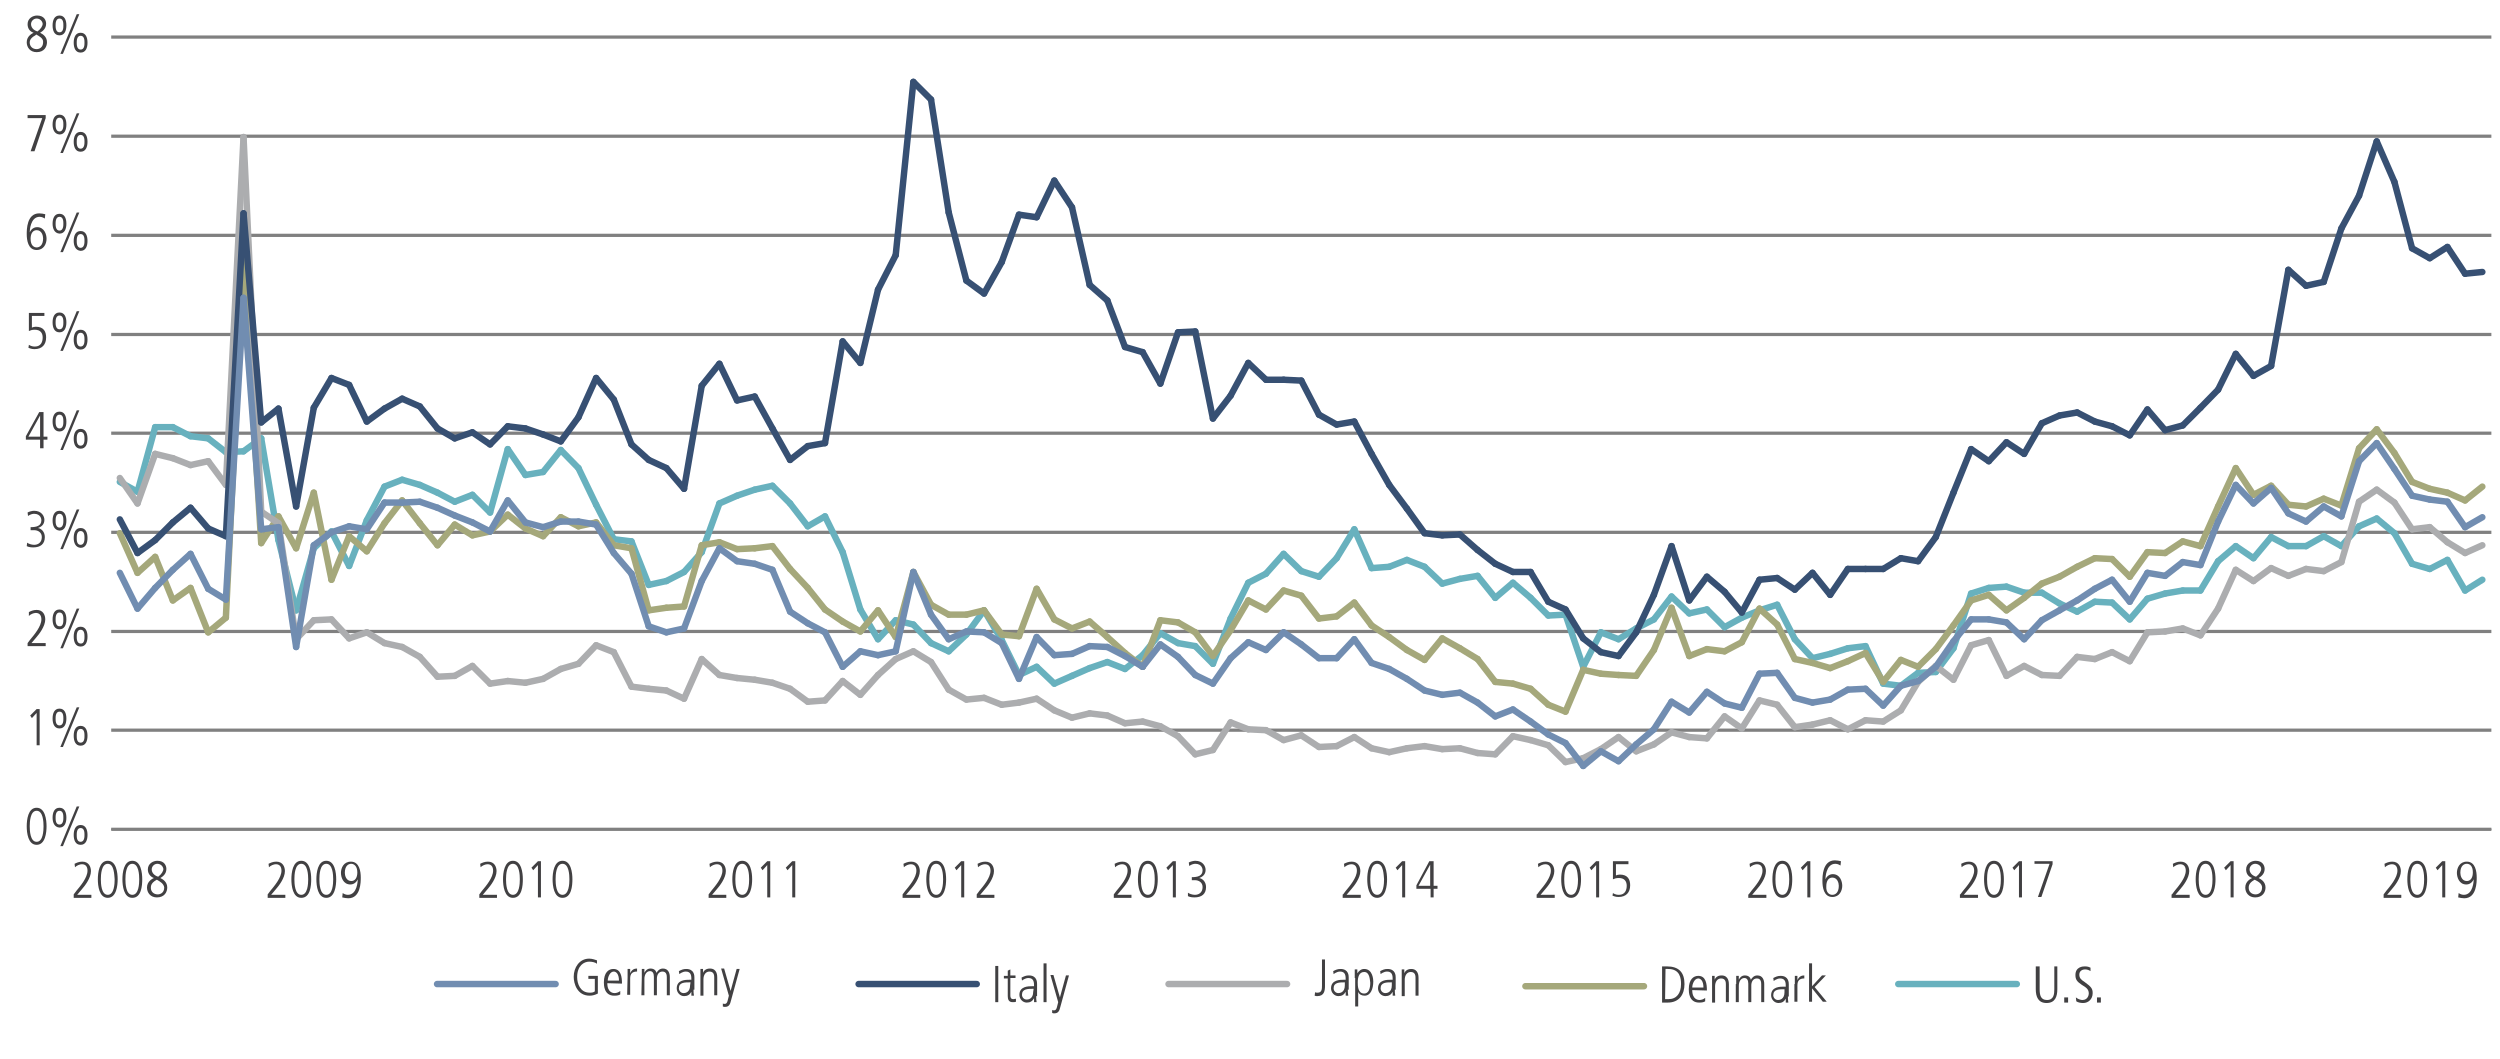<?xml version="1.0" encoding="utf-8"?>
<!-- Generator: Adobe Illustrator 23.0.3, SVG Export Plug-In . SVG Version: 6.00 Build 0)  -->
<svg version="1.1" id="Layer_1" xmlns="http://www.w3.org/2000/svg" xmlns:xlink="http://www.w3.org/1999/xlink" x="0px" y="0px"
	 viewBox="0 0 580 245.7" style="enable-background:new 0 0 580 245.7;" xml:space="preserve">
<style type="text/css">
	.st0{fill:none;stroke:#808080;stroke-width:0.343;stroke-miterlimit:10;}
	.st1{enable-background:new    ;}
	.st2{fill:#414042;}
	.st3{fill:none;}
	.st4{fill:none;stroke:#808080;stroke-width:0.75;stroke-miterlimit:10;}
	.st5{fill:none;stroke:#68B1BE;stroke-width:1.5;stroke-linecap:round;stroke-linejoin:round;stroke-miterlimit:10;}
	.st6{fill:none;stroke:#A5A87B;stroke-width:1.5;stroke-linecap:round;stroke-linejoin:round;stroke-miterlimit:10;}
	.st7{fill:none;stroke:#ACADAF;stroke-width:1.5;stroke-linecap:round;stroke-linejoin:round;stroke-miterlimit:10;}
	.st8{fill:none;stroke:#375073;stroke-width:1.5;stroke-linecap:round;stroke-linejoin:round;stroke-miterlimit:10;}
	.st9{fill:none;stroke:#718DB1;stroke-width:1.5;stroke-linecap:round;stroke-linejoin:round;stroke-miterlimit:10;}
	.st10{fill:none;stroke:#68B1BE;stroke-width:1.5;stroke-linecap:round;stroke-miterlimit:10;}
	.st11{fill:none;stroke:#375073;stroke-width:1.5;stroke-linecap:round;stroke-miterlimit:10;}
	.st12{fill:none;stroke:#A5A87B;stroke-width:1.5;stroke-linecap:round;stroke-miterlimit:10;}
	.st13{fill:none;stroke:#718DB1;stroke-width:1.5;stroke-linecap:round;stroke-miterlimit:10;}
	.st14{fill:none;stroke:#ACADAF;stroke-width:1.5;stroke-linecap:round;stroke-miterlimit:10;}
</style>
<g>
	<g>
		<line class="st0" x1="25.8" y1="192.4" x2="578" y2="192.4"/>
	</g>
	<g>
		<g>
			<g class="st1">
				<path class="st2" d="M8.5,196c-2,0-2.3-2.8-2.3-4.3s0.3-4.3,2.3-4.3s2.3,2.8,2.3,4.3S10.5,196,8.5,196z M8.5,188.1
					c-1.5,0-1.6,2.6-1.6,3.6s0.1,3.6,1.6,3.6s1.6-2.6,1.6-3.6C10.1,190.7,10,188.1,8.5,188.1z"/>
				<path class="st2" d="M12.2,189.7c0-1.2,0.4-2.3,1.6-2.3s1.6,1.1,1.6,2.3S15,192,13.8,192C12.6,191.9,12.2,190.8,12.2,189.7z
					 M14.7,189.7c0-0.5,0-1.6-0.9-1.6s-0.9,1.2-0.9,1.6c0,0.5,0,1.6,0.9,1.6S14.7,190.1,14.7,189.7z M17.8,187.1h0.6l-3.8,9.2H14
					L17.8,187.1z M17.1,193.7c0-1.2,0.4-2.3,1.6-2.3s1.6,1.1,1.6,2.3s-0.4,2.3-1.6,2.3S17.1,194.9,17.1,193.7z M19.6,193.7
					c0-0.5,0-1.6-0.9-1.6s-0.9,1.2-0.9,1.6c0,0.5,0,1.6,0.9,1.6S19.6,194.1,19.6,193.7z"/>
			</g>
			<g class="st1">
				<path class="st2" d="M8.5,164.5h0.7v8.4H8.5v-7.5l-1.1,1.2L7,166L8.5,164.5z"/>
				<path class="st2" d="M12.2,166.7c0-1.2,0.4-2.3,1.6-2.3s1.6,1.1,1.6,2.3S15,169,13.8,169S12.2,167.9,12.2,166.7z M14.7,166.7
					c0-0.5,0-1.6-0.9-1.6s-0.9,1.2-0.9,1.6c0,0.5,0,1.6,0.9,1.6S14.7,167.2,14.7,166.7z M17.8,164.1h0.6l-3.8,9.2H14L17.8,164.1z
					 M17.1,170.7c0-1.2,0.4-2.3,1.6-2.3s1.6,1.1,1.6,2.3s-0.4,2.3-1.6,2.3S17.1,171.9,17.1,170.7z M19.6,170.7c0-0.5,0-1.6-0.9-1.6
					s-0.9,1.2-0.9,1.6c0,0.5,0,1.6,0.9,1.6S19.6,171.2,19.6,170.7z"/>
			</g>
			<g class="st1">
				<path class="st2" d="M6.4,149.2l0.6-0.8c1-1.2,2.6-3.1,2.6-4.7c0-0.9-0.4-1.5-1.3-1.5c-0.5,0-1.2,0.3-1.6,0.7l0-0.9
					c0.4-0.2,1-0.5,1.8-0.5c1.5,0,2,1.2,2,2.2c0,1.6-1.4,3.4-2.1,4.2l-1.1,1.3h3.3v0.7H6.4V149.2z"/>
				<path class="st2" d="M12.2,143.7c0-1.2,0.4-2.3,1.6-2.3s1.6,1.1,1.6,2.3S15,146,13.8,146S12.2,144.9,12.2,143.7z M14.7,143.7
					c0-0.5,0-1.6-0.9-1.6s-0.9,1.2-0.9,1.6s0,1.6,0.9,1.6C14.7,145.4,14.7,144.2,14.7,143.7z M17.8,141.2h0.6l-3.8,9.2H14
					L17.8,141.2z M17.1,147.7c0-1.2,0.4-2.3,1.6-2.3s1.6,1.1,1.6,2.3s-0.4,2.3-1.6,2.3S17.1,148.9,17.1,147.7z M19.6,147.7
					c0-0.5,0-1.6-0.9-1.6s-0.9,1.2-0.9,1.6s0,1.6,0.9,1.6C19.6,149.4,19.6,148.2,19.6,147.7z"/>
			</g>
			<g class="st1">
				<path class="st2" d="M6.3,125.9c0.2,0.2,1,0.5,1.6,0.5c0.9,0,1.8-0.5,1.8-1.8c0-1.1-0.9-1.6-1.8-1.6H7.1v-0.7
					c1.2,0,2.5-0.2,2.5-1.6c0-0.2-0.1-1.5-1.7-1.5c-0.3,0-0.8,0.1-1.4,0.5l-0.1-0.8c0.3-0.2,1.1-0.4,1.5-0.4c1.8,0,2.4,1.3,2.4,2.1
					c0,1-0.6,1.6-1.5,1.9l0,0c0.7,0.1,1.6,0.8,1.6,2.1c0,1.6-1,2.4-2.7,2.4c-0.9,0-1.3-0.2-1.5-0.3L6.3,125.9z"/>
				<path class="st2" d="M12.2,120.8c0-1.2,0.4-2.3,1.6-2.3s1.6,1.1,1.6,2.3s-0.4,2.3-1.6,2.3C12.6,123,12.2,121.9,12.2,120.8z
					 M14.7,120.8c0-0.5,0-1.6-0.9-1.6s-0.9,1.2-0.9,1.6s0,1.6,0.9,1.6S14.7,121.2,14.7,120.8z M17.8,118.2h0.6l-3.8,9.2H14
					L17.8,118.2z M17.1,124.8c0-1.2,0.4-2.3,1.6-2.3s1.6,1.1,1.6,2.3c0,1.2-0.4,2.3-1.6,2.3C17.5,127,17.1,125.9,17.1,124.8z
					 M19.6,124.8c0-0.5,0-1.6-0.9-1.6s-0.9,1.2-0.9,1.6c0,0.5,0,1.6,0.9,1.6S19.6,125.2,19.6,124.8z"/>
			</g>
			<g class="st1">
				<path class="st2" d="M9.1,95.6h1v5.7H11v0.7h-0.9v2H9.3v-2H6v-0.8L9.1,95.6z M6.6,101.3h2.7v-4.9l0,0L6.6,101.3z"/>
				<path class="st2" d="M12.2,97.8c0-1.2,0.4-2.3,1.6-2.3s1.6,1.1,1.6,2.3s-0.4,2.3-1.6,2.3C12.6,100.1,12.2,99,12.2,97.8z
					 M14.7,97.8c0-0.5,0-1.6-0.9-1.6s-0.9,1.2-0.9,1.6s0,1.6,0.9,1.6S14.7,98.3,14.7,97.8z M17.8,95.2h0.6l-3.8,9.2H14L17.8,95.2z
					 M17.1,101.8c0-1.2,0.4-2.3,1.6-2.3s1.6,1.1,1.6,2.3s-0.4,2.3-1.6,2.3C17.5,104.1,17.1,103,17.1,101.8z M19.6,101.8
					c0-0.5,0-1.6-0.9-1.6s-0.9,1.2-0.9,1.6s0,1.6,0.9,1.6S19.6,102.3,19.6,101.8z"/>
			</g>
			<g class="st1">
				<path class="st2" d="M6.7,80c0.6,0.4,1.2,0.4,1.4,0.4c1.4,0,1.8-1.1,1.8-2.1s-0.5-1.8-1.8-1.8c-0.7,0-0.9,0.1-1.4,0.3l0,0v-4.2
					h3.6v0.7H7.4V76c0.2-0.1,0.6-0.2,0.9-0.2c1.9,0,2.4,1.2,2.4,2.5c0,1.6-0.9,2.7-2.7,2.7c-0.7,0-1.1-0.2-1.4-0.3L6.7,80z"/>
				<path class="st2" d="M12.2,74.8c0-1.2,0.4-2.3,1.6-2.3s1.6,1.1,1.6,2.3s-0.4,2.3-1.6,2.3C12.6,77.1,12.2,76,12.2,74.8z
					 M14.7,74.8c0-0.5,0-1.6-0.9-1.6s-0.9,1.2-0.9,1.6s0,1.6,0.9,1.6S14.7,75.3,14.7,74.8z M17.8,72.2h0.6l-3.8,9.2H14L17.8,72.2z
					 M17.1,78.8c0-1.2,0.4-2.3,1.6-2.3s1.6,1.1,1.6,2.3s-0.4,2.3-1.6,2.3C17.5,81.1,17.1,80,17.1,78.8z M19.6,78.8
					c0-0.5,0-1.6-0.9-1.6s-0.9,1.2-0.9,1.6s0,1.6,0.9,1.6S19.6,79.3,19.6,78.8z"/>
			</g>
			<g class="st1">
				<path class="st2" d="M10.4,50.7c-0.2-0.1-0.6-0.4-1.2-0.4c-2.2,0-2.3,3.3-2.3,3.6l0,0c0.5-1.1,1.4-1.2,1.7-1.2
					c1.7,0,2.2,1.7,2.2,2.7c0,1.1-0.6,2.6-2.3,2.6c-2,0-2.3-2.3-2.3-3.7c0-1,0-4.8,2.9-4.8c0.4,0,1,0.1,1.4,0.2L10.4,50.7z
					 M8.5,57.4c0.7,0,1.5-0.5,1.5-2.1c0-0.6-0.3-1.9-1.5-1.9c-0.9,0-1.4,0.8-1.4,2C7.1,57,7.9,57.4,8.5,57.4z"/>
				<path class="st2" d="M12.2,51.9c0-1.2,0.4-2.3,1.6-2.3s1.6,1.1,1.6,2.3s-0.4,2.3-1.6,2.3C12.6,54.1,12.2,53,12.2,51.9z
					 M14.7,51.9c0-0.5,0-1.6-0.9-1.6s-0.9,1.2-0.9,1.6s0,1.6,0.9,1.6S14.7,52.3,14.7,51.9z M17.8,49.3h0.6l-3.8,9.2H14L17.8,49.3z
					 M17.1,55.9c0-1.2,0.4-2.3,1.6-2.3s1.6,1.1,1.6,2.3s-0.4,2.3-1.6,2.3C17.5,58.1,17.1,57,17.1,55.9z M19.6,55.9
					c0-0.5,0-1.6-0.9-1.6s-0.9,1.2-0.9,1.6s0,1.6,0.9,1.6S19.6,56.3,19.6,55.9z"/>
			</g>
			<g class="st1">
				<path class="st2" d="M6.4,26.7h4.2v0.7L8,35.1H7.1l2.7-7.7H6.4V26.7z"/>
				<path class="st2" d="M12.2,28.9c0-1.2,0.4-2.3,1.6-2.3s1.6,1.1,1.6,2.3s-0.4,2.3-1.6,2.3C12.6,31.1,12.2,30,12.2,28.9z
					 M14.7,28.9c0-0.5,0-1.6-0.9-1.6s-0.9,1.2-0.9,1.6s0,1.6,0.9,1.6S14.7,29.3,14.7,28.9z M17.8,26.3h0.6l-3.8,9.2H14L17.8,26.3z
					 M17.1,32.9c0-1.2,0.4-2.3,1.6-2.3s1.6,1.1,1.6,2.3c0,1.2-0.4,2.3-1.6,2.3S17.1,34.1,17.1,32.9z M19.6,32.9c0-0.5,0-1.6-0.9-1.6
					s-0.9,1.2-0.9,1.6s0,1.6,0.9,1.6S19.6,33.3,19.6,32.9z"/>
			</g>
			<g class="st1">
				<path class="st2" d="M6.4,5.6c0-1.4,1.3-2,2.2-2c1.7,0,2.1,1.2,2.1,1.9c0,1.2-0.9,1.8-1.4,2.1c0.6,0.3,1.6,0.9,1.6,2.2
					c0,1-0.6,2.3-2.4,2.3C7,12.1,6.2,11,6.2,9.8c0-1.5,1.4-2.1,1.6-2.2C6.9,7.3,6.4,6.6,6.4,5.6z M8.4,8L8.2,8.2
					C6.9,8.9,6.9,9.6,6.9,9.9c0,0.8,0.6,1.5,1.6,1.5c0.5,0,1.5-0.3,1.5-1.6C10.1,8.9,9.1,8.4,8.4,8z M8.5,4.3
					c-0.7,0-1.3,0.6-1.3,1.3S7.7,7,8.7,7.3C9.5,6.7,9.9,6,9.9,5.5C9.8,4.8,9.2,4.3,8.5,4.3z"/>
				<path class="st2" d="M12.2,5.9c0-1.2,0.4-2.3,1.6-2.3s1.6,1.1,1.6,2.3S15,8.2,13.8,8.2S12.2,7.1,12.2,5.9z M14.7,5.9
					c0-0.5,0-1.6-0.9-1.6s-0.9,1.2-0.9,1.6s0,1.6,0.9,1.6S14.7,6.4,14.7,5.9z M17.8,3.3h0.6l-3.8,9.2H14L17.8,3.3z M17.1,9.9
					c0-1.2,0.4-2.3,1.6-2.3s1.6,1.1,1.6,2.3s-0.4,2.3-1.6,2.3S17.1,11.1,17.1,9.9z M19.6,9.9c0-0.5,0-1.6-0.9-1.6s-0.9,1.2-0.9,1.6
					s0,1.6,0.9,1.6S19.6,10.4,19.6,9.9z"/>
			</g>
		</g>
		<line class="st3" x1="25.8" y1="192.4" x2="25.8" y2="8.6"/>
		<g>
			<g>
				<line class="st4" x1="25.8" y1="192.4" x2="578" y2="192.4"/>
				<line class="st4" x1="25.8" y1="169.4" x2="578" y2="169.4"/>
				<line class="st4" x1="25.8" y1="146.5" x2="578" y2="146.5"/>
				<line class="st4" x1="25.8" y1="123.5" x2="578" y2="123.5"/>
				<line class="st4" x1="25.8" y1="100.5" x2="578" y2="100.5"/>
				<line class="st4" x1="25.8" y1="77.6" x2="578" y2="77.6"/>
				<line class="st4" x1="25.8" y1="54.6" x2="578" y2="54.6"/>
				<line class="st4" x1="25.8" y1="31.6" x2="578" y2="31.6"/>
				<line class="st4" x1="25.8" y1="8.6" x2="578" y2="8.6"/>
			</g>
		</g>
	</g>
	<g>
		<g>
			<g>
				<line class="st5" x1="31.9" y1="114.1" x2="27.8" y2="111.8"/>
				<line class="st5" x1="36" y1="99.1" x2="31.9" y2="114.1"/>
				<line class="st5" x1="40.1" y1="99.1" x2="36" y2="99.1"/>
				<line class="st5" x1="44.2" y1="101.2" x2="40.1" y2="99.1"/>
				<line class="st5" x1="48.3" y1="101.7" x2="44.2" y2="101.2"/>
				<line class="st5" x1="52.4" y1="104.9" x2="48.3" y2="101.7"/>
				<line class="st5" x1="56.5" y1="104.7" x2="52.4" y2="104.9"/>
				<line class="st5" x1="60.6" y1="101.7" x2="56.5" y2="104.7"/>
				<line class="st5" x1="64.6" y1="125.3" x2="60.6" y2="101.7"/>
				<line class="st5" x1="68.7" y1="141.6" x2="64.6" y2="125.3"/>
				<line class="st5" x1="72.8" y1="127.2" x2="68.7" y2="141.6"/>
				<line class="st5" x1="76.9" y1="123.3" x2="72.8" y2="127.2"/>
				<line class="st5" x1="81" y1="131.3" x2="76.9" y2="123.3"/>
				<line class="st5" x1="85.1" y1="120.7" x2="81" y2="131.3"/>
				<line class="st5" x1="89.2" y1="112.9" x2="85.1" y2="120.7"/>
				<line class="st5" x1="93.3" y1="111.3" x2="89.2" y2="112.9"/>
				<line class="st5" x1="97.4" y1="112.5" x2="93.3" y2="111.3"/>
				<line class="st5" x1="101.5" y1="114.3" x2="97.4" y2="112.5"/>
				<line class="st5" x1="105.5" y1="116.4" x2="101.5" y2="114.3"/>
				<line class="st5" x1="109.6" y1="114.8" x2="105.5" y2="116.4"/>
				<line class="st5" x1="113.7" y1="118.9" x2="109.6" y2="114.8"/>
				<line class="st5" x1="117.8" y1="104.2" x2="113.7" y2="118.9"/>
				<line class="st5" x1="121.9" y1="110.2" x2="117.8" y2="104.2"/>
				<line class="st5" x1="126" y1="109.5" x2="121.9" y2="110.2"/>
				<line class="st5" x1="130.1" y1="104.4" x2="126" y2="109.5"/>
				<line class="st5" x1="134.2" y1="108.6" x2="130.1" y2="104.4"/>
				<line class="st5" x1="138.3" y1="117.1" x2="134.2" y2="108.6"/>
				<line class="st5" x1="142.4" y1="125.1" x2="138.3" y2="117.1"/>
				<line class="st5" x1="146.5" y1="125.6" x2="142.4" y2="125.1"/>
				<line class="st5" x1="150.5" y1="135.7" x2="146.5" y2="125.6"/>
				<line class="st5" x1="154.6" y1="134.8" x2="150.5" y2="135.7"/>
				<line class="st5" x1="158.7" y1="132.7" x2="154.6" y2="134.8"/>
				<line class="st5" x1="162.8" y1="128.1" x2="158.7" y2="132.7"/>
				<line class="st5" x1="166.9" y1="116.8" x2="162.8" y2="128.1"/>
				<line class="st5" x1="171" y1="115" x2="166.9" y2="116.8"/>
				<line class="st5" x1="175.1" y1="113.6" x2="171" y2="115"/>
				<line class="st5" x1="179.2" y1="112.7" x2="175.1" y2="113.6"/>
				<line class="st5" x1="183.3" y1="116.8" x2="179.2" y2="112.7"/>
				<line class="st5" x1="187.4" y1="122.1" x2="183.3" y2="116.8"/>
				<line class="st5" x1="191.4" y1="119.8" x2="187.4" y2="122.1"/>
				<line class="st5" x1="195.5" y1="128.1" x2="191.4" y2="119.8"/>
				<line class="st5" x1="199.6" y1="141.4" x2="195.5" y2="128.1"/>
				<line class="st5" x1="203.7" y1="148.3" x2="199.6" y2="141.4"/>
				<line class="st5" x1="207.8" y1="143.9" x2="203.7" y2="148.3"/>
				<line class="st5" x1="211.9" y1="144.9" x2="207.8" y2="143.9"/>
				<line class="st5" x1="216" y1="149.2" x2="211.9" y2="144.9"/>
				<line class="st5" x1="220.1" y1="151.1" x2="216" y2="149.2"/>
				<line class="st5" x1="224.2" y1="147.2" x2="220.1" y2="151.1"/>
				<line class="st5" x1="228.3" y1="141.6" x2="224.2" y2="147.2"/>
				<line class="st5" x1="232.4" y1="148.5" x2="228.3" y2="141.6"/>
				<line class="st5" x1="236.4" y1="156.6" x2="232.4" y2="148.5"/>
				<line class="st5" x1="240.5" y1="154.7" x2="236.4" y2="156.6"/>
				<line class="st5" x1="244.6" y1="158.6" x2="240.5" y2="154.7"/>
				<line class="st5" x1="248.7" y1="156.8" x2="244.6" y2="158.6"/>
				<line class="st5" x1="252.8" y1="155" x2="248.7" y2="156.8"/>
				<line class="st5" x1="256.9" y1="153.6" x2="252.8" y2="155"/>
				<line class="st5" x1="261" y1="155.2" x2="256.9" y2="153.6"/>
				<line class="st5" x1="265.1" y1="152" x2="261" y2="155.2"/>
				<line class="st5" x1="269.2" y1="146.9" x2="265.1" y2="152"/>
				<line class="st5" x1="273.3" y1="149.2" x2="269.2" y2="146.9"/>
				<line class="st5" x1="277.3" y1="149.9" x2="273.3" y2="149.2"/>
				<line class="st5" x1="281.4" y1="154" x2="277.3" y2="149.9"/>
				<line class="st5" x1="285.5" y1="143.5" x2="281.4" y2="154"/>
				<line class="st5" x1="289.6" y1="135.2" x2="285.5" y2="143.5"/>
				<line class="st5" x1="293.7" y1="133.1" x2="289.6" y2="135.2"/>
				<line class="st5" x1="297.8" y1="128.5" x2="293.7" y2="133.1"/>
				<line class="st5" x1="301.9" y1="132.5" x2="297.8" y2="128.5"/>
				<line class="st5" x1="306" y1="133.8" x2="301.9" y2="132.5"/>
				<line class="st5" x1="310.1" y1="129.5" x2="306" y2="133.8"/>
				<line class="st5" x1="314.2" y1="122.8" x2="310.1" y2="129.5"/>
				<line class="st5" x1="318.2" y1="131.8" x2="314.2" y2="122.8"/>
				<line class="st5" x1="322.3" y1="131.5" x2="318.2" y2="131.8"/>
				<line class="st5" x1="326.4" y1="129.9" x2="322.3" y2="131.5"/>
				<line class="st5" x1="330.5" y1="131.5" x2="326.4" y2="129.9"/>
				<line class="st5" x1="334.6" y1="135.4" x2="330.5" y2="131.5"/>
				<line class="st5" x1="338.7" y1="134.3" x2="334.6" y2="135.4"/>
				<line class="st5" x1="342.8" y1="133.6" x2="338.7" y2="134.3"/>
				<line class="st5" x1="346.9" y1="138.7" x2="342.8" y2="133.6"/>
				<line class="st5" x1="351" y1="135.2" x2="346.9" y2="138.7"/>
				<line class="st5" x1="355.1" y1="138.7" x2="351" y2="135.2"/>
				<line class="st5" x1="359.2" y1="142.8" x2="355.1" y2="138.7"/>
				<line class="st5" x1="363.2" y1="142.6" x2="359.2" y2="142.8"/>
				<line class="st5" x1="367.3" y1="154.7" x2="363.2" y2="142.6"/>
				<line class="st5" x1="371.4" y1="146.7" x2="367.3" y2="154.7"/>
				<line class="st5" x1="375.5" y1="148.3" x2="371.4" y2="146.7"/>
				<line class="st5" x1="379.6" y1="145.8" x2="375.5" y2="148.3"/>
				<line class="st5" x1="383.7" y1="143.7" x2="379.6" y2="145.8"/>
				<line class="st5" x1="387.8" y1="138.4" x2="383.7" y2="143.7"/>
				<line class="st5" x1="391.9" y1="142.3" x2="387.8" y2="138.4"/>
				<line class="st5" x1="396" y1="141.4" x2="391.9" y2="142.3"/>
				<line class="st5" x1="400.1" y1="145.5" x2="396" y2="141.4"/>
				<line class="st5" x1="404.1" y1="143.3" x2="400.1" y2="145.5"/>
				<line class="st5" x1="408.2" y1="141.6" x2="404.1" y2="143.3"/>
				<line class="st5" x1="412.3" y1="140.3" x2="408.2" y2="141.6"/>
				<line class="st5" x1="416.4" y1="148.3" x2="412.3" y2="140.3"/>
				<line class="st5" x1="420.5" y1="152.7" x2="416.4" y2="148.3"/>
				<line class="st5" x1="424.6" y1="151.7" x2="420.5" y2="152.7"/>
				<line class="st5" x1="428.7" y1="150.4" x2="424.6" y2="151.7"/>
				<line class="st5" x1="432.8" y1="149.9" x2="428.7" y2="150.4"/>
				<line class="st5" x1="436.9" y1="158.6" x2="432.8" y2="149.9"/>
				<line class="st5" x1="441" y1="159.1" x2="436.9" y2="158.6"/>
				<line class="st5" x1="445" y1="156.1" x2="441" y2="159.1"/>
				<line class="st5" x1="449.1" y1="155.9" x2="445" y2="156.1"/>
				<line class="st5" x1="453.2" y1="150.4" x2="449.1" y2="155.9"/>
				<line class="st5" x1="457.3" y1="137.7" x2="453.2" y2="150.4"/>
				<line class="st5" x1="461.4" y1="136.4" x2="457.3" y2="137.7"/>
				<line class="st5" x1="465.5" y1="136.1" x2="461.4" y2="136.4"/>
				<line class="st5" x1="469.6" y1="137.5" x2="465.5" y2="136.1"/>
				<line class="st5" x1="473.7" y1="137.5" x2="469.6" y2="137.5"/>
				<line class="st5" x1="477.8" y1="140" x2="473.7" y2="137.5"/>
				<line class="st5" x1="481.9" y1="141.9" x2="477.8" y2="140"/>
				<line class="st5" x1="486" y1="139.6" x2="481.9" y2="141.9"/>
				<line class="st5" x1="490" y1="139.8" x2="486" y2="139.6"/>
				<line class="st5" x1="494.1" y1="143.7" x2="490" y2="139.8"/>
				<line class="st5" x1="498.2" y1="138.9" x2="494.1" y2="143.7"/>
				<line class="st5" x1="502.3" y1="137.7" x2="498.2" y2="138.9"/>
				<line class="st5" x1="506.4" y1="137" x2="502.3" y2="137.7"/>
				<line class="st5" x1="510.5" y1="137" x2="506.4" y2="137"/>
				<line class="st5" x1="514.6" y1="130.2" x2="510.5" y2="137"/>
				<line class="st5" x1="518.7" y1="126.7" x2="514.6" y2="130.2"/>
				<line class="st5" x1="522.8" y1="129.5" x2="518.7" y2="126.7"/>
				<line class="st5" x1="526.9" y1="124.6" x2="522.8" y2="129.5"/>
				<line class="st5" x1="530.9" y1="126.7" x2="526.9" y2="124.6"/>
				<line class="st5" x1="535" y1="126.7" x2="530.9" y2="126.7"/>
				<line class="st5" x1="539.1" y1="124.4" x2="535" y2="126.7"/>
				<line class="st5" x1="543.2" y1="126.7" x2="539.1" y2="124.4"/>
				<line class="st5" x1="547.3" y1="122.1" x2="543.2" y2="126.7"/>
				<line class="st5" x1="551.4" y1="120.3" x2="547.3" y2="122.1"/>
				<line class="st5" x1="555.5" y1="123.7" x2="551.4" y2="120.3"/>
				<line class="st5" x1="559.6" y1="130.8" x2="555.5" y2="123.7"/>
				<line class="st5" x1="563.7" y1="132" x2="559.6" y2="130.8"/>
				<line class="st5" x1="567.8" y1="129.9" x2="563.7" y2="132"/>
				<line class="st5" x1="571.9" y1="137" x2="567.8" y2="129.9"/>
				<line class="st5" x1="575.9" y1="134.5" x2="571.9" y2="137"/>
			</g>
		</g>
		<g>
			<g>
				<line class="st6" x1="31.9" y1="132.9" x2="27.8" y2="123.7"/>
				<line class="st6" x1="36" y1="129.2" x2="31.9" y2="132.9"/>
				<line class="st6" x1="40.1" y1="139.3" x2="36" y2="129.2"/>
				<line class="st6" x1="44.2" y1="136.4" x2="40.1" y2="139.3"/>
				<line class="st6" x1="48.3" y1="146.7" x2="44.2" y2="136.4"/>
				<line class="st6" x1="52.4" y1="143.3" x2="48.3" y2="146.7"/>
				<line class="st6" x1="56.5" y1="59.9" x2="52.4" y2="143.3"/>
				<line class="st6" x1="60.6" y1="126" x2="56.5" y2="59.9"/>
				<line class="st6" x1="64.6" y1="119.8" x2="60.6" y2="126"/>
				<line class="st6" x1="68.7" y1="127.2" x2="64.6" y2="119.8"/>
				<line class="st6" x1="72.8" y1="114.3" x2="68.7" y2="127.2"/>
				<line class="st6" x1="76.9" y1="134.5" x2="72.8" y2="114.3"/>
				<line class="st6" x1="81" y1="124.4" x2="76.9" y2="134.5"/>
				<line class="st6" x1="85.1" y1="127.9" x2="81" y2="124.4"/>
				<line class="st6" x1="89.2" y1="121.4" x2="85.1" y2="127.9"/>
				<line class="st6" x1="93.3" y1="116.1" x2="89.2" y2="121.4"/>
				<line class="st6" x1="97.4" y1="121.4" x2="93.3" y2="116.1"/>
				<line class="st6" x1="101.5" y1="126.5" x2="97.4" y2="121.4"/>
				<line class="st6" x1="105.5" y1="121.7" x2="101.5" y2="126.5"/>
				<line class="st6" x1="109.6" y1="124.2" x2="105.5" y2="121.7"/>
				<line class="st6" x1="113.7" y1="123.3" x2="109.6" y2="124.2"/>
				<line class="st6" x1="117.8" y1="119.4" x2="113.7" y2="123.3"/>
				<line class="st6" x1="121.9" y1="122.6" x2="117.8" y2="119.4"/>
				<line class="st6" x1="126" y1="124.4" x2="121.9" y2="122.6"/>
				<line class="st6" x1="130.1" y1="120" x2="126" y2="124.4"/>
				<line class="st6" x1="134.2" y1="122.1" x2="130.1" y2="120"/>
				<line class="st6" x1="138.3" y1="121.2" x2="134.2" y2="122.1"/>
				<line class="st6" x1="142.4" y1="126.5" x2="138.3" y2="121.2"/>
				<line class="st6" x1="146.5" y1="127.2" x2="142.4" y2="126.5"/>
				<line class="st6" x1="150.5" y1="141.6" x2="146.5" y2="127.2"/>
				<line class="st6" x1="154.6" y1="141" x2="150.5" y2="141.6"/>
				<line class="st6" x1="158.7" y1="140.7" x2="154.6" y2="141"/>
				<line class="st6" x1="162.8" y1="126.5" x2="158.7" y2="140.7"/>
				<line class="st6" x1="166.9" y1="125.8" x2="162.8" y2="126.5"/>
				<line class="st6" x1="171" y1="127.4" x2="166.9" y2="125.8"/>
				<line class="st6" x1="175.1" y1="127.2" x2="171" y2="127.4"/>
				<line class="st6" x1="179.2" y1="126.7" x2="175.1" y2="127.2"/>
				<line class="st6" x1="183.3" y1="132" x2="179.2" y2="126.7"/>
				<line class="st6" x1="187.4" y1="136.4" x2="183.3" y2="132"/>
				<line class="st6" x1="191.4" y1="141.4" x2="187.4" y2="136.4"/>
				<line class="st6" x1="195.5" y1="144.2" x2="191.4" y2="141.4"/>
				<line class="st6" x1="199.6" y1="146.5" x2="195.5" y2="144.2"/>
				<line class="st6" x1="203.7" y1="141.6" x2="199.6" y2="146.5"/>
				<line class="st6" x1="207.8" y1="147.8" x2="203.7" y2="141.6"/>
				<line class="st6" x1="211.9" y1="132.7" x2="207.8" y2="147.8"/>
				<line class="st6" x1="216" y1="140.3" x2="211.9" y2="132.7"/>
				<line class="st6" x1="220.1" y1="142.6" x2="216" y2="140.3"/>
				<line class="st6" x1="224.2" y1="142.6" x2="220.1" y2="142.6"/>
				<line class="st6" x1="228.3" y1="141.6" x2="224.2" y2="142.6"/>
				<line class="st6" x1="232.4" y1="147.2" x2="228.3" y2="141.6"/>
				<line class="st6" x1="236.4" y1="147.6" x2="232.4" y2="147.2"/>
				<line class="st6" x1="240.5" y1="136.6" x2="236.4" y2="147.6"/>
				<line class="st6" x1="244.6" y1="143.7" x2="240.5" y2="136.6"/>
				<line class="st6" x1="248.7" y1="145.8" x2="244.6" y2="143.7"/>
				<line class="st6" x1="252.8" y1="144.2" x2="248.7" y2="145.8"/>
				<line class="st6" x1="256.9" y1="147.8" x2="252.8" y2="144.2"/>
				<line class="st6" x1="261" y1="151.5" x2="256.9" y2="147.8"/>
				<line class="st6" x1="265.1" y1="154.7" x2="261" y2="151.5"/>
				<line class="st6" x1="269.2" y1="143.9" x2="265.1" y2="154.7"/>
				<line class="st6" x1="273.3" y1="144.4" x2="269.2" y2="143.9"/>
				<line class="st6" x1="277.3" y1="146.7" x2="273.3" y2="144.4"/>
				<line class="st6" x1="281.4" y1="152.2" x2="277.3" y2="146.7"/>
				<line class="st6" x1="285.5" y1="146.2" x2="281.4" y2="152.2"/>
				<line class="st6" x1="289.6" y1="139.3" x2="285.5" y2="146.2"/>
				<line class="st6" x1="293.7" y1="141.4" x2="289.6" y2="139.3"/>
				<line class="st6" x1="297.8" y1="137" x2="293.7" y2="141.4"/>
				<line class="st6" x1="301.9" y1="138.2" x2="297.8" y2="137"/>
				<line class="st6" x1="306" y1="143.5" x2="301.9" y2="138.2"/>
				<line class="st6" x1="310.1" y1="143" x2="306" y2="143.5"/>
				<line class="st6" x1="314.2" y1="139.8" x2="310.1" y2="143"/>
				<line class="st6" x1="318.2" y1="145.1" x2="314.2" y2="139.8"/>
				<line class="st6" x1="322.3" y1="147.8" x2="318.2" y2="145.1"/>
				<line class="st6" x1="326.4" y1="150.8" x2="322.3" y2="147.8"/>
				<line class="st6" x1="330.5" y1="153.1" x2="326.4" y2="150.8"/>
				<line class="st6" x1="334.6" y1="148.1" x2="330.5" y2="153.1"/>
				<line class="st6" x1="338.7" y1="150.4" x2="334.6" y2="148.1"/>
				<line class="st6" x1="342.8" y1="152.9" x2="338.7" y2="150.4"/>
				<line class="st6" x1="346.9" y1="158.2" x2="342.8" y2="152.9"/>
				<line class="st6" x1="351" y1="158.6" x2="346.9" y2="158.2"/>
				<line class="st6" x1="355.1" y1="159.8" x2="351" y2="158.6"/>
				<line class="st6" x1="359.2" y1="163.5" x2="355.1" y2="159.8"/>
				<line class="st6" x1="363.2" y1="165.1" x2="359.2" y2="163.5"/>
				<line class="st6" x1="367.3" y1="155.4" x2="363.2" y2="165.1"/>
				<line class="st6" x1="371.4" y1="156.3" x2="367.3" y2="155.4"/>
				<line class="st6" x1="375.5" y1="156.6" x2="371.4" y2="156.3"/>
				<line class="st6" x1="379.6" y1="156.8" x2="375.5" y2="156.6"/>
				<line class="st6" x1="383.7" y1="150.8" x2="379.6" y2="156.8"/>
				<line class="st6" x1="387.8" y1="141" x2="383.7" y2="150.8"/>
				<line class="st6" x1="391.9" y1="152.2" x2="387.8" y2="141"/>
				<line class="st6" x1="396" y1="150.6" x2="391.9" y2="152.2"/>
				<line class="st6" x1="400.1" y1="151.1" x2="396" y2="150.6"/>
				<line class="st6" x1="404.1" y1="149" x2="400.1" y2="151.1"/>
				<line class="st6" x1="408.2" y1="141.2" x2="404.1" y2="149"/>
				<line class="st6" x1="412.3" y1="144.9" x2="408.2" y2="141.2"/>
				<line class="st6" x1="416.4" y1="152.9" x2="412.3" y2="144.9"/>
				<line class="st6" x1="420.5" y1="153.8" x2="416.4" y2="152.9"/>
				<line class="st6" x1="424.6" y1="155" x2="420.5" y2="153.8"/>
				<line class="st6" x1="428.7" y1="153.4" x2="424.6" y2="155"/>
				<line class="st6" x1="432.8" y1="151.5" x2="428.7" y2="153.4"/>
				<line class="st6" x1="436.9" y1="158.2" x2="432.8" y2="151.5"/>
				<line class="st6" x1="441" y1="153.1" x2="436.9" y2="158.2"/>
				<line class="st6" x1="445" y1="154.7" x2="441" y2="153.1"/>
				<line class="st6" x1="449.1" y1="150.6" x2="445" y2="154.7"/>
				<line class="st6" x1="453.2" y1="145.1" x2="449.1" y2="150.6"/>
				<line class="st6" x1="457.3" y1="139.3" x2="453.2" y2="145.1"/>
				<line class="st6" x1="461.4" y1="138" x2="457.3" y2="139.3"/>
				<line class="st6" x1="465.5" y1="141.6" x2="461.4" y2="138"/>
				<line class="st6" x1="469.6" y1="138.7" x2="465.5" y2="141.6"/>
				<line class="st6" x1="473.7" y1="135.4" x2="469.6" y2="138.7"/>
				<line class="st6" x1="477.8" y1="133.8" x2="473.7" y2="135.4"/>
				<line class="st6" x1="481.9" y1="131.5" x2="477.8" y2="133.8"/>
				<line class="st6" x1="486" y1="129.5" x2="481.9" y2="131.5"/>
				<line class="st6" x1="490" y1="129.7" x2="486" y2="129.5"/>
				<line class="st6" x1="494.1" y1="133.8" x2="490" y2="129.7"/>
				<line class="st6" x1="498.2" y1="128.1" x2="494.1" y2="133.8"/>
				<line class="st6" x1="502.3" y1="128.3" x2="498.2" y2="128.1"/>
				<line class="st6" x1="506.4" y1="125.6" x2="502.3" y2="128.3"/>
				<line class="st6" x1="510.5" y1="126.7" x2="506.4" y2="125.6"/>
				<line class="st6" x1="514.6" y1="117.5" x2="510.5" y2="126.7"/>
				<line class="st6" x1="518.7" y1="108.6" x2="514.6" y2="117.5"/>
				<line class="st6" x1="522.8" y1="114.8" x2="518.7" y2="108.6"/>
				<line class="st6" x1="526.9" y1="112.7" x2="522.8" y2="114.8"/>
				<line class="st6" x1="530.9" y1="117.1" x2="526.9" y2="112.7"/>
				<line class="st6" x1="535" y1="117.5" x2="530.9" y2="117.1"/>
				<line class="st6" x1="539.1" y1="115.7" x2="535" y2="117.5"/>
				<line class="st6" x1="543.2" y1="117.3" x2="539.1" y2="115.7"/>
				<line class="st6" x1="547.3" y1="104" x2="543.2" y2="117.3"/>
				<line class="st6" x1="551.4" y1="99.6" x2="547.3" y2="104"/>
				<line class="st6" x1="555.5" y1="105.1" x2="551.4" y2="99.6"/>
				<line class="st6" x1="559.6" y1="111.8" x2="555.5" y2="105.1"/>
				<line class="st6" x1="563.7" y1="113.4" x2="559.6" y2="111.8"/>
				<line class="st6" x1="567.8" y1="114.3" x2="563.7" y2="113.4"/>
				<line class="st6" x1="571.9" y1="116.1" x2="567.8" y2="114.3"/>
				<line class="st6" x1="575.9" y1="112.9" x2="571.9" y2="116.1"/>
			</g>
		</g>
		<g>
			<g>
				<line class="st7" x1="31.9" y1="116.8" x2="27.8" y2="110.9"/>
				<line class="st7" x1="36" y1="105.3" x2="31.9" y2="116.8"/>
				<line class="st7" x1="40.1" y1="106.3" x2="36" y2="105.3"/>
				<line class="st7" x1="44.2" y1="107.9" x2="40.1" y2="106.3"/>
				<line class="st7" x1="48.3" y1="107" x2="44.2" y2="107.9"/>
				<line class="st7" x1="52.4" y1="112.5" x2="48.3" y2="107"/>
				<line class="st7" x1="56.5" y1="31.8" x2="52.4" y2="112.5"/>
				<line class="st7" x1="60.6" y1="118.7" x2="56.5" y2="31.8"/>
				<line class="st7" x1="64.6" y1="121.4" x2="60.6" y2="118.7"/>
				<line class="st7" x1="68.7" y1="148.3" x2="64.6" y2="121.4"/>
				<line class="st7" x1="72.8" y1="143.9" x2="68.7" y2="148.3"/>
				<line class="st7" x1="76.9" y1="143.7" x2="72.8" y2="143.9"/>
				<line class="st7" x1="81" y1="148.1" x2="76.9" y2="143.7"/>
				<line class="st7" x1="85.1" y1="146.7" x2="81" y2="148.1"/>
				<line class="st7" x1="89.2" y1="149.2" x2="85.1" y2="146.7"/>
				<line class="st7" x1="93.3" y1="150.1" x2="89.2" y2="149.2"/>
				<line class="st7" x1="97.4" y1="152.4" x2="93.3" y2="150.1"/>
				<line class="st7" x1="101.5" y1="157" x2="97.4" y2="152.4"/>
				<line class="st7" x1="105.5" y1="156.8" x2="101.5" y2="157"/>
				<line class="st7" x1="109.6" y1="154.5" x2="105.5" y2="156.8"/>
				<line class="st7" x1="113.7" y1="158.6" x2="109.6" y2="154.5"/>
				<line class="st7" x1="117.8" y1="158" x2="113.7" y2="158.6"/>
				<line class="st7" x1="121.9" y1="158.4" x2="117.8" y2="158"/>
				<line class="st7" x1="126" y1="157.5" x2="121.9" y2="158.4"/>
				<line class="st7" x1="130.1" y1="155.2" x2="126" y2="157.5"/>
				<line class="st7" x1="134.2" y1="154" x2="130.1" y2="155.2"/>
				<line class="st7" x1="138.3" y1="149.7" x2="134.2" y2="154"/>
				<line class="st7" x1="142.4" y1="151.3" x2="138.3" y2="149.7"/>
				<line class="st7" x1="146.5" y1="159.3" x2="142.4" y2="151.3"/>
				<line class="st7" x1="150.5" y1="159.8" x2="146.5" y2="159.3"/>
				<line class="st7" x1="154.6" y1="160.2" x2="150.5" y2="159.8"/>
				<line class="st7" x1="158.7" y1="162.1" x2="154.6" y2="160.2"/>
				<line class="st7" x1="162.8" y1="152.9" x2="158.7" y2="162.1"/>
				<line class="st7" x1="166.9" y1="156.6" x2="162.8" y2="152.9"/>
				<line class="st7" x1="171" y1="157.3" x2="166.9" y2="156.6"/>
				<line class="st7" x1="175.1" y1="157.7" x2="171" y2="157.3"/>
				<line class="st7" x1="179.2" y1="158.4" x2="175.1" y2="157.7"/>
				<line class="st7" x1="183.3" y1="159.8" x2="179.2" y2="158.4"/>
				<line class="st7" x1="187.4" y1="162.8" x2="183.3" y2="159.8"/>
				<line class="st7" x1="191.4" y1="162.5" x2="187.4" y2="162.8"/>
				<line class="st7" x1="195.5" y1="158" x2="191.4" y2="162.5"/>
				<line class="st7" x1="199.6" y1="161.2" x2="195.5" y2="158"/>
				<line class="st7" x1="203.7" y1="156.6" x2="199.6" y2="161.2"/>
				<line class="st7" x1="207.8" y1="152.9" x2="203.7" y2="156.6"/>
				<line class="st7" x1="211.9" y1="151.1" x2="207.8" y2="152.9"/>
				<line class="st7" x1="216" y1="153.6" x2="211.9" y2="151.1"/>
				<line class="st7" x1="220.1" y1="160" x2="216" y2="153.6"/>
				<line class="st7" x1="224.2" y1="162.3" x2="220.1" y2="160"/>
				<line class="st7" x1="228.3" y1="161.9" x2="224.2" y2="162.3"/>
				<line class="st7" x1="232.4" y1="163.5" x2="228.3" y2="161.9"/>
				<line class="st7" x1="236.4" y1="163" x2="232.4" y2="163.5"/>
				<line class="st7" x1="240.5" y1="162.1" x2="236.4" y2="163"/>
				<line class="st7" x1="244.6" y1="164.8" x2="240.5" y2="162.1"/>
				<line class="st7" x1="248.7" y1="166.5" x2="244.6" y2="164.8"/>
				<line class="st7" x1="252.8" y1="165.5" x2="248.7" y2="166.5"/>
				<line class="st7" x1="256.9" y1="166" x2="252.8" y2="165.5"/>
				<line class="st7" x1="261" y1="167.8" x2="256.9" y2="166"/>
				<line class="st7" x1="265.1" y1="167.4" x2="261" y2="167.8"/>
				<line class="st7" x1="269.2" y1="168.5" x2="265.1" y2="167.4"/>
				<line class="st7" x1="273.3" y1="170.8" x2="269.2" y2="168.5"/>
				<line class="st7" x1="277.3" y1="175" x2="273.3" y2="170.8"/>
				<line class="st7" x1="281.4" y1="174" x2="277.3" y2="175"/>
				<line class="st7" x1="285.5" y1="167.6" x2="281.4" y2="174"/>
				<line class="st7" x1="289.6" y1="169.2" x2="285.5" y2="167.6"/>
				<line class="st7" x1="293.7" y1="169.4" x2="289.6" y2="169.2"/>
				<line class="st7" x1="297.8" y1="171.7" x2="293.7" y2="169.4"/>
				<line class="st7" x1="301.9" y1="170.6" x2="297.8" y2="171.7"/>
				<line class="st7" x1="306" y1="173.3" x2="301.9" y2="170.6"/>
				<line class="st7" x1="310.1" y1="173.1" x2="306" y2="173.3"/>
				<line class="st7" x1="314.2" y1="171" x2="310.1" y2="173.1"/>
				<line class="st7" x1="318.2" y1="173.6" x2="314.2" y2="171"/>
				<line class="st7" x1="322.3" y1="174.5" x2="318.2" y2="173.6"/>
				<line class="st7" x1="326.4" y1="173.6" x2="322.3" y2="174.5"/>
				<line class="st7" x1="330.5" y1="173.1" x2="326.4" y2="173.6"/>
				<line class="st7" x1="334.6" y1="173.8" x2="330.5" y2="173.1"/>
				<line class="st7" x1="338.7" y1="173.6" x2="334.6" y2="173.8"/>
				<line class="st7" x1="342.8" y1="174.7" x2="338.7" y2="173.6"/>
				<line class="st7" x1="346.9" y1="175" x2="342.8" y2="174.7"/>
				<line class="st7" x1="351" y1="170.8" x2="346.9" y2="175"/>
				<line class="st7" x1="355.1" y1="171.7" x2="351" y2="170.8"/>
				<line class="st7" x1="359.2" y1="172.9" x2="355.1" y2="171.7"/>
				<line class="st7" x1="363.2" y1="176.8" x2="359.2" y2="172.9"/>
				<line class="st7" x1="367.3" y1="175.9" x2="363.2" y2="176.8"/>
				<line class="st7" x1="371.4" y1="173.8" x2="367.3" y2="175.9"/>
				<line class="st7" x1="375.5" y1="171" x2="371.4" y2="173.8"/>
				<line class="st7" x1="379.6" y1="174.3" x2="375.5" y2="171"/>
				<line class="st7" x1="383.7" y1="172.7" x2="379.6" y2="174.3"/>
				<line class="st7" x1="387.8" y1="169.9" x2="383.7" y2="172.7"/>
				<line class="st7" x1="391.9" y1="171" x2="387.8" y2="169.9"/>
				<line class="st7" x1="396" y1="171.3" x2="391.9" y2="171"/>
				<line class="st7" x1="400.1" y1="166.2" x2="396" y2="171.3"/>
				<line class="st7" x1="404.1" y1="169" x2="400.1" y2="166.2"/>
				<line class="st7" x1="408.2" y1="162.5" x2="404.1" y2="169"/>
				<line class="st7" x1="412.3" y1="163.5" x2="408.2" y2="162.5"/>
				<line class="st7" x1="416.4" y1="168.7" x2="412.3" y2="163.5"/>
				<line class="st7" x1="420.5" y1="168.1" x2="416.4" y2="168.7"/>
				<line class="st7" x1="424.6" y1="167.1" x2="420.5" y2="168.1"/>
				<line class="st7" x1="428.7" y1="169.2" x2="424.6" y2="167.1"/>
				<line class="st7" x1="432.8" y1="167.1" x2="428.7" y2="169.2"/>
				<line class="st7" x1="436.9" y1="167.4" x2="432.8" y2="167.1"/>
				<line class="st7" x1="441" y1="164.8" x2="436.9" y2="167.4"/>
				<line class="st7" x1="445" y1="158.2" x2="441" y2="164.8"/>
				<line class="st7" x1="449.1" y1="154.5" x2="445" y2="158.2"/>
				<line class="st7" x1="453.2" y1="157.7" x2="449.1" y2="154.5"/>
				<line class="st7" x1="457.3" y1="149.7" x2="453.2" y2="157.7"/>
				<line class="st7" x1="461.4" y1="148.5" x2="457.3" y2="149.7"/>
				<line class="st7" x1="465.5" y1="156.8" x2="461.4" y2="148.5"/>
				<line class="st7" x1="469.6" y1="154.5" x2="465.5" y2="156.8"/>
				<line class="st7" x1="473.7" y1="156.6" x2="469.6" y2="154.5"/>
				<line class="st7" x1="477.8" y1="156.8" x2="473.7" y2="156.6"/>
				<line class="st7" x1="481.9" y1="152.4" x2="477.8" y2="156.8"/>
				<line class="st7" x1="486" y1="152.9" x2="481.9" y2="152.4"/>
				<line class="st7" x1="490" y1="151.3" x2="486" y2="152.9"/>
				<line class="st7" x1="494.1" y1="153.4" x2="490" y2="151.3"/>
				<line class="st7" x1="498.2" y1="146.7" x2="494.1" y2="153.4"/>
				<line class="st7" x1="502.3" y1="146.5" x2="498.2" y2="146.7"/>
				<line class="st7" x1="506.4" y1="145.8" x2="502.3" y2="146.5"/>
				<line class="st7" x1="510.5" y1="147.4" x2="506.4" y2="145.8"/>
				<line class="st7" x1="514.6" y1="141.2" x2="510.5" y2="147.4"/>
				<line class="st7" x1="518.7" y1="132.2" x2="514.6" y2="141.2"/>
				<line class="st7" x1="522.8" y1="134.8" x2="518.7" y2="132.2"/>
				<line class="st7" x1="526.9" y1="131.8" x2="522.8" y2="134.8"/>
				<line class="st7" x1="530.9" y1="133.6" x2="526.9" y2="131.8"/>
				<line class="st7" x1="535" y1="132" x2="530.9" y2="133.6"/>
				<line class="st7" x1="539.1" y1="132.5" x2="535" y2="132"/>
				<line class="st7" x1="543.2" y1="130.4" x2="539.1" y2="132.5"/>
				<line class="st7" x1="547.3" y1="116.4" x2="543.2" y2="130.4"/>
				<line class="st7" x1="551.4" y1="113.6" x2="547.3" y2="116.4"/>
				<line class="st7" x1="555.5" y1="116.6" x2="551.4" y2="113.6"/>
				<line class="st7" x1="559.6" y1="122.8" x2="555.5" y2="116.6"/>
				<line class="st7" x1="563.7" y1="122.3" x2="559.6" y2="122.8"/>
				<line class="st7" x1="567.8" y1="125.8" x2="563.7" y2="122.3"/>
				<line class="st7" x1="571.9" y1="128.3" x2="567.8" y2="125.8"/>
				<line class="st7" x1="575.9" y1="126.5" x2="571.9" y2="128.3"/>
			</g>
		</g>
		<g>
			<g>
				<line class="st8" x1="31.9" y1="128.3" x2="27.8" y2="120.5"/>
				<line class="st8" x1="36" y1="125.3" x2="31.9" y2="128.3"/>
				<line class="st8" x1="40.1" y1="121.2" x2="36" y2="125.3"/>
				<line class="st8" x1="44.2" y1="117.8" x2="40.1" y2="121.2"/>
				<line class="st8" x1="48.3" y1="122.6" x2="44.2" y2="117.8"/>
				<line class="st8" x1="52.4" y1="124.4" x2="48.3" y2="122.6"/>
				<line class="st8" x1="56.5" y1="49.5" x2="52.4" y2="124.4"/>
				<line class="st8" x1="60.6" y1="98" x2="56.5" y2="49.5"/>
				<line class="st8" x1="64.6" y1="94.8" x2="60.6" y2="98"/>
				<line class="st8" x1="68.7" y1="117.5" x2="64.6" y2="94.8"/>
				<line class="st8" x1="72.8" y1="94.6" x2="68.7" y2="117.5"/>
				<line class="st8" x1="76.9" y1="87.7" x2="72.8" y2="94.6"/>
				<line class="st8" x1="81" y1="89.3" x2="76.9" y2="87.7"/>
				<line class="st8" x1="85.1" y1="97.8" x2="81" y2="89.3"/>
				<line class="st8" x1="89.2" y1="94.8" x2="85.1" y2="97.8"/>
				<line class="st8" x1="93.3" y1="92.5" x2="89.2" y2="94.8"/>
				<line class="st8" x1="97.4" y1="94.3" x2="93.3" y2="92.5"/>
				<line class="st8" x1="101.5" y1="99.4" x2="97.4" y2="94.3"/>
				<line class="st8" x1="105.5" y1="101.7" x2="101.5" y2="99.4"/>
				<line class="st8" x1="109.6" y1="100.3" x2="105.5" y2="101.7"/>
				<line class="st8" x1="113.7" y1="103.1" x2="109.6" y2="100.3"/>
				<line class="st8" x1="117.8" y1="98.9" x2="113.7" y2="103.1"/>
				<line class="st8" x1="121.9" y1="99.4" x2="117.8" y2="98.9"/>
				<line class="st8" x1="126" y1="100.8" x2="121.9" y2="99.4"/>
				<line class="st8" x1="130.1" y1="102.4" x2="126" y2="100.8"/>
				<line class="st8" x1="134.2" y1="96.8" x2="130.1" y2="102.4"/>
				<line class="st8" x1="138.3" y1="87.7" x2="134.2" y2="96.8"/>
				<line class="st8" x1="142.4" y1="92.7" x2="138.3" y2="87.7"/>
				<line class="st8" x1="146.5" y1="103.1" x2="142.4" y2="92.7"/>
				<line class="st8" x1="150.5" y1="106.7" x2="146.5" y2="103.1"/>
				<line class="st8" x1="154.6" y1="108.6" x2="150.5" y2="106.7"/>
				<line class="st8" x1="158.7" y1="113.4" x2="154.6" y2="108.6"/>
				<line class="st8" x1="162.8" y1="89.5" x2="158.7" y2="113.4"/>
				<line class="st8" x1="166.9" y1="84.4" x2="162.8" y2="89.5"/>
				<line class="st8" x1="171" y1="92.9" x2="166.9" y2="84.4"/>
				<line class="st8" x1="175.1" y1="92" x2="171" y2="92.9"/>
				<line class="st8" x1="179.2" y1="99.4" x2="175.1" y2="92"/>
				<line class="st8" x1="183.3" y1="106.7" x2="179.2" y2="99.4"/>
				<line class="st8" x1="187.4" y1="103.5" x2="183.3" y2="106.7"/>
				<line class="st8" x1="191.4" y1="102.8" x2="187.4" y2="103.5"/>
				<line class="st8" x1="195.5" y1="79.2" x2="191.4" y2="102.8"/>
				<line class="st8" x1="199.6" y1="84.2" x2="195.5" y2="79.2"/>
				<line class="st8" x1="203.7" y1="67.2" x2="199.6" y2="84.2"/>
				<line class="st8" x1="207.8" y1="59.2" x2="203.7" y2="67.2"/>
				<line class="st8" x1="211.9" y1="19" x2="207.8" y2="59.2"/>
				<line class="st8" x1="216" y1="23.1" x2="211.9" y2="19"/>
				<line class="st8" x1="220.1" y1="49.3" x2="216" y2="23.1"/>
				<line class="st8" x1="224.2" y1="65.1" x2="220.1" y2="49.3"/>
				<line class="st8" x1="228.3" y1="68.1" x2="224.2" y2="65.1"/>
				<line class="st8" x1="232.4" y1="60.8" x2="228.3" y2="68.1"/>
				<line class="st8" x1="236.4" y1="49.8" x2="232.4" y2="60.8"/>
				<line class="st8" x1="240.5" y1="50.4" x2="236.4" y2="49.8"/>
				<line class="st8" x1="244.6" y1="41.9" x2="240.5" y2="50.4"/>
				<line class="st8" x1="248.7" y1="48.1" x2="244.6" y2="41.9"/>
				<line class="st8" x1="252.8" y1="66.1" x2="248.7" y2="48.1"/>
				<line class="st8" x1="256.9" y1="69.7" x2="252.8" y2="66.1"/>
				<line class="st8" x1="261" y1="80.5" x2="256.9" y2="69.7"/>
				<line class="st8" x1="265.1" y1="81.7" x2="261" y2="80.5"/>
				<line class="st8" x1="269.2" y1="89" x2="265.1" y2="81.7"/>
				<line class="st8" x1="273.3" y1="77.1" x2="269.2" y2="89"/>
				<line class="st8" x1="277.3" y1="76.9" x2="273.3" y2="77.1"/>
				<line class="st8" x1="281.4" y1="97.1" x2="277.3" y2="76.9"/>
				<line class="st8" x1="285.5" y1="91.8" x2="281.4" y2="97.1"/>
				<line class="st8" x1="289.6" y1="84.2" x2="285.5" y2="91.8"/>
				<line class="st8" x1="293.7" y1="88.1" x2="289.6" y2="84.2"/>
				<line class="st8" x1="297.8" y1="88.1" x2="293.7" y2="88.1"/>
				<line class="st8" x1="301.9" y1="88.3" x2="297.8" y2="88.1"/>
				<line class="st8" x1="306" y1="96.2" x2="301.9" y2="88.3"/>
				<line class="st8" x1="310.1" y1="98.5" x2="306" y2="96.2"/>
				<line class="st8" x1="314.2" y1="97.8" x2="310.1" y2="98.5"/>
				<line class="st8" x1="318.2" y1="105.3" x2="314.2" y2="97.8"/>
				<line class="st8" x1="322.3" y1="112.5" x2="318.2" y2="105.3"/>
				<line class="st8" x1="326.4" y1="118" x2="322.3" y2="112.5"/>
				<line class="st8" x1="330.5" y1="123.7" x2="326.4" y2="118"/>
				<line class="st8" x1="334.6" y1="124.2" x2="330.5" y2="123.7"/>
				<line class="st8" x1="338.7" y1="124" x2="334.6" y2="124.2"/>
				<line class="st8" x1="342.8" y1="127.6" x2="338.7" y2="124"/>
				<line class="st8" x1="346.9" y1="130.8" x2="342.8" y2="127.6"/>
				<line class="st8" x1="351" y1="132.7" x2="346.9" y2="130.8"/>
				<line class="st8" x1="355.1" y1="132.7" x2="351" y2="132.7"/>
				<line class="st8" x1="359.2" y1="139.6" x2="355.1" y2="132.7"/>
				<line class="st8" x1="363.2" y1="141.4" x2="359.2" y2="139.6"/>
				<line class="st8" x1="367.3" y1="148.1" x2="363.2" y2="141.4"/>
				<line class="st8" x1="371.4" y1="151.3" x2="367.3" y2="148.1"/>
				<line class="st8" x1="375.5" y1="152.2" x2="371.4" y2="151.3"/>
				<line class="st8" x1="379.6" y1="146.7" x2="375.5" y2="152.2"/>
				<line class="st8" x1="383.7" y1="138" x2="379.6" y2="146.7"/>
				<line class="st8" x1="387.8" y1="126.7" x2="383.7" y2="138"/>
				<line class="st8" x1="391.9" y1="139.3" x2="387.8" y2="126.7"/>
				<line class="st8" x1="396" y1="133.8" x2="391.9" y2="139.3"/>
				<line class="st8" x1="400.1" y1="137.3" x2="396" y2="133.8"/>
				<line class="st8" x1="404.1" y1="142.1" x2="400.1" y2="137.3"/>
				<line class="st8" x1="408.2" y1="134.5" x2="404.1" y2="142.1"/>
				<line class="st8" x1="412.3" y1="134.1" x2="408.2" y2="134.5"/>
				<line class="st8" x1="416.4" y1="136.8" x2="412.3" y2="134.1"/>
				<line class="st8" x1="420.5" y1="132.9" x2="416.4" y2="136.8"/>
				<line class="st8" x1="424.6" y1="138" x2="420.5" y2="132.9"/>
				<line class="st8" x1="428.7" y1="132" x2="424.6" y2="138"/>
				<line class="st8" x1="432.8" y1="132" x2="428.7" y2="132"/>
				<line class="st8" x1="436.9" y1="132" x2="432.8" y2="132"/>
				<line class="st8" x1="441" y1="129.5" x2="436.9" y2="132"/>
				<line class="st8" x1="445" y1="130.2" x2="441" y2="129.5"/>
				<line class="st8" x1="449.1" y1="124.6" x2="445" y2="130.2"/>
				<line class="st8" x1="453.2" y1="114.3" x2="449.1" y2="124.6"/>
				<line class="st8" x1="457.3" y1="104.2" x2="453.2" y2="114.3"/>
				<line class="st8" x1="461.4" y1="107" x2="457.3" y2="104.2"/>
				<line class="st8" x1="465.5" y1="102.6" x2="461.4" y2="107"/>
				<line class="st8" x1="469.6" y1="105.3" x2="465.5" y2="102.6"/>
				<line class="st8" x1="473.7" y1="98.2" x2="469.6" y2="105.3"/>
				<line class="st8" x1="477.8" y1="96.4" x2="473.7" y2="98.2"/>
				<line class="st8" x1="481.9" y1="95.7" x2="477.8" y2="96.4"/>
				<line class="st8" x1="486" y1="97.8" x2="481.9" y2="95.7"/>
				<line class="st8" x1="490" y1="98.9" x2="486" y2="97.8"/>
				<line class="st8" x1="494.1" y1="101" x2="490" y2="98.9"/>
				<line class="st8" x1="498.2" y1="95" x2="494.1" y2="101"/>
				<line class="st8" x1="502.3" y1="99.8" x2="498.2" y2="95"/>
				<line class="st8" x1="506.4" y1="98.7" x2="502.3" y2="99.8"/>
				<line class="st8" x1="510.5" y1="94.6" x2="506.4" y2="98.7"/>
				<line class="st8" x1="514.6" y1="90.4" x2="510.5" y2="94.6"/>
				<line class="st8" x1="518.7" y1="82.1" x2="514.6" y2="90.4"/>
				<line class="st8" x1="522.8" y1="87.2" x2="518.7" y2="82.1"/>
				<line class="st8" x1="526.9" y1="84.9" x2="522.8" y2="87.2"/>
				<line class="st8" x1="530.9" y1="62.6" x2="526.9" y2="84.9"/>
				<line class="st8" x1="535" y1="66.3" x2="530.9" y2="62.6"/>
				<line class="st8" x1="539.1" y1="65.4" x2="535" y2="66.3"/>
				<line class="st8" x1="543.2" y1="53" x2="539.1" y2="65.4"/>
				<line class="st8" x1="547.3" y1="45.4" x2="543.2" y2="53"/>
				<line class="st8" x1="551.4" y1="32.8" x2="547.3" y2="45.4"/>
				<line class="st8" x1="555.5" y1="42.2" x2="551.4" y2="32.8"/>
				<line class="st8" x1="559.6" y1="57.6" x2="555.5" y2="42.2"/>
				<line class="st8" x1="563.7" y1="59.9" x2="559.6" y2="57.6"/>
				<line class="st8" x1="567.8" y1="57.3" x2="563.7" y2="59.9"/>
				<line class="st8" x1="571.9" y1="63.5" x2="567.8" y2="57.3"/>
				<line class="st8" x1="575.9" y1="63.1" x2="571.9" y2="63.5"/>
			</g>
		</g>
		<g>
			<g>
				<line class="st9" x1="31.9" y1="141.2" x2="27.8" y2="132.9"/>
				<line class="st9" x1="36" y1="136.4" x2="31.9" y2="141.2"/>
				<line class="st9" x1="40.1" y1="132.2" x2="36" y2="136.4"/>
				<line class="st9" x1="44.2" y1="128.5" x2="40.1" y2="132.2"/>
				<line class="st9" x1="48.3" y1="136.6" x2="44.2" y2="128.5"/>
				<line class="st9" x1="52.4" y1="139.1" x2="48.3" y2="136.6"/>
				<line class="st9" x1="56.5" y1="69.1" x2="52.4" y2="139.1"/>
				<line class="st9" x1="60.6" y1="122.8" x2="56.5" y2="69.1"/>
				<line class="st9" x1="64.6" y1="122.3" x2="60.6" y2="122.8"/>
				<line class="st9" x1="68.7" y1="150.1" x2="64.6" y2="122.3"/>
				<line class="st9" x1="72.8" y1="126.5" x2="68.7" y2="150.1"/>
				<line class="st9" x1="76.9" y1="123.5" x2="72.8" y2="126.5"/>
				<line class="st9" x1="81" y1="122.1" x2="76.9" y2="123.5"/>
				<line class="st9" x1="85.1" y1="122.8" x2="81" y2="122.1"/>
				<line class="st9" x1="89.2" y1="116.6" x2="85.1" y2="122.8"/>
				<line class="st9" x1="93.3" y1="116.6" x2="89.2" y2="116.6"/>
				<line class="st9" x1="97.4" y1="116.4" x2="93.3" y2="116.6"/>
				<line class="st9" x1="101.5" y1="117.8" x2="97.4" y2="116.4"/>
				<line class="st9" x1="105.5" y1="119.6" x2="101.5" y2="117.8"/>
				<line class="st9" x1="109.6" y1="121.2" x2="105.5" y2="119.6"/>
				<line class="st9" x1="113.7" y1="123.3" x2="109.6" y2="121.2"/>
				<line class="st9" x1="117.8" y1="116.1" x2="113.7" y2="123.3"/>
				<line class="st9" x1="121.9" y1="121.2" x2="117.8" y2="116.1"/>
				<line class="st9" x1="126" y1="122.3" x2="121.9" y2="121.2"/>
				<line class="st9" x1="130.1" y1="121" x2="126" y2="122.3"/>
				<line class="st9" x1="134.2" y1="121" x2="130.1" y2="121"/>
				<line class="st9" x1="138.3" y1="121.7" x2="134.2" y2="121"/>
				<line class="st9" x1="142.4" y1="128.3" x2="138.3" y2="121.7"/>
				<line class="st9" x1="146.5" y1="133.1" x2="142.4" y2="128.3"/>
				<line class="st9" x1="150.5" y1="145.3" x2="146.5" y2="133.1"/>
				<line class="st9" x1="154.6" y1="146.7" x2="150.5" y2="145.3"/>
				<line class="st9" x1="158.7" y1="145.8" x2="154.6" y2="146.7"/>
				<line class="st9" x1="162.8" y1="134.8" x2="158.7" y2="145.8"/>
				<line class="st9" x1="166.9" y1="127.2" x2="162.8" y2="134.8"/>
				<line class="st9" x1="171" y1="130.2" x2="166.9" y2="127.2"/>
				<line class="st9" x1="175.1" y1="130.8" x2="171" y2="130.2"/>
				<line class="st9" x1="179.2" y1="132.2" x2="175.1" y2="130.8"/>
				<line class="st9" x1="183.3" y1="141.9" x2="179.2" y2="132.2"/>
				<line class="st9" x1="187.4" y1="144.6" x2="183.3" y2="141.9"/>
				<line class="st9" x1="191.4" y1="146.7" x2="187.4" y2="144.6"/>
				<line class="st9" x1="195.5" y1="154.7" x2="191.4" y2="146.7"/>
				<line class="st9" x1="199.6" y1="151.1" x2="195.5" y2="154.7"/>
				<line class="st9" x1="203.7" y1="152" x2="199.6" y2="151.1"/>
				<line class="st9" x1="207.8" y1="151.1" x2="203.7" y2="152"/>
				<line class="st9" x1="211.9" y1="132.7" x2="207.8" y2="151.1"/>
				<line class="st9" x1="216" y1="142.6" x2="211.9" y2="132.7"/>
				<line class="st9" x1="220.1" y1="148.3" x2="216" y2="142.6"/>
				<line class="st9" x1="224.2" y1="146.5" x2="220.1" y2="148.3"/>
				<line class="st9" x1="228.3" y1="146.7" x2="224.2" y2="146.5"/>
				<line class="st9" x1="232.4" y1="149.2" x2="228.3" y2="146.7"/>
				<line class="st9" x1="236.4" y1="157.5" x2="232.4" y2="149.2"/>
				<line class="st9" x1="240.5" y1="147.8" x2="236.4" y2="157.5"/>
				<line class="st9" x1="244.6" y1="152" x2="240.5" y2="147.8"/>
				<line class="st9" x1="248.7" y1="151.7" x2="244.6" y2="152"/>
				<line class="st9" x1="252.8" y1="149.9" x2="248.7" y2="151.7"/>
				<line class="st9" x1="256.9" y1="150.1" x2="252.8" y2="149.9"/>
				<line class="st9" x1="261" y1="152.2" x2="256.9" y2="150.1"/>
				<line class="st9" x1="265.1" y1="154.7" x2="261" y2="152.2"/>
				<line class="st9" x1="269.2" y1="149.5" x2="265.1" y2="154.7"/>
				<line class="st9" x1="273.3" y1="152.4" x2="269.2" y2="149.5"/>
				<line class="st9" x1="277.3" y1="156.6" x2="273.3" y2="152.4"/>
				<line class="st9" x1="281.4" y1="158.6" x2="277.3" y2="156.6"/>
				<line class="st9" x1="285.5" y1="152.7" x2="281.4" y2="158.6"/>
				<line class="st9" x1="289.6" y1="149" x2="285.5" y2="152.7"/>
				<line class="st9" x1="293.7" y1="150.8" x2="289.6" y2="149"/>
				<line class="st9" x1="297.8" y1="146.7" x2="293.7" y2="150.8"/>
				<line class="st9" x1="301.9" y1="149.5" x2="297.8" y2="146.7"/>
				<line class="st9" x1="306" y1="152.7" x2="301.9" y2="149.5"/>
				<line class="st9" x1="310.1" y1="152.7" x2="306" y2="152.7"/>
				<line class="st9" x1="314.2" y1="148.3" x2="310.1" y2="152.7"/>
				<line class="st9" x1="318.2" y1="153.8" x2="314.2" y2="148.3"/>
				<line class="st9" x1="322.3" y1="155.2" x2="318.2" y2="153.8"/>
				<line class="st9" x1="326.4" y1="157.5" x2="322.3" y2="155.2"/>
				<line class="st9" x1="330.5" y1="160.2" x2="326.4" y2="157.5"/>
				<line class="st9" x1="334.6" y1="161.2" x2="330.5" y2="160.2"/>
				<line class="st9" x1="338.7" y1="160.7" x2="334.6" y2="161.2"/>
				<line class="st9" x1="342.8" y1="163" x2="338.7" y2="160.7"/>
				<line class="st9" x1="346.9" y1="166.2" x2="342.8" y2="163"/>
				<line class="st9" x1="351" y1="164.6" x2="346.9" y2="166.2"/>
				<line class="st9" x1="355.1" y1="167.4" x2="351" y2="164.6"/>
				<line class="st9" x1="359.2" y1="170.4" x2="355.1" y2="167.4"/>
				<line class="st9" x1="363.2" y1="172.4" x2="359.2" y2="170.4"/>
				<line class="st9" x1="367.3" y1="177.7" x2="363.2" y2="172.4"/>
				<line class="st9" x1="371.4" y1="174.3" x2="367.3" y2="177.7"/>
				<line class="st9" x1="375.5" y1="176.6" x2="371.4" y2="174.3"/>
				<line class="st9" x1="379.6" y1="172.7" x2="375.5" y2="176.6"/>
				<line class="st9" x1="383.7" y1="169.2" x2="379.6" y2="172.7"/>
				<line class="st9" x1="387.8" y1="162.8" x2="383.7" y2="169.2"/>
				<line class="st9" x1="391.9" y1="165.3" x2="387.8" y2="162.8"/>
				<line class="st9" x1="396" y1="160.5" x2="391.9" y2="165.3"/>
				<line class="st9" x1="400.1" y1="163.2" x2="396" y2="160.5"/>
				<line class="st9" x1="404.1" y1="164.2" x2="400.1" y2="163.2"/>
				<line class="st9" x1="408.2" y1="156.3" x2="404.1" y2="164.2"/>
				<line class="st9" x1="412.3" y1="156.1" x2="408.2" y2="156.3"/>
				<line class="st9" x1="416.4" y1="161.9" x2="412.3" y2="156.1"/>
				<line class="st9" x1="420.5" y1="163" x2="416.4" y2="161.9"/>
				<line class="st9" x1="424.6" y1="162.3" x2="420.5" y2="163"/>
				<line class="st9" x1="428.7" y1="160" x2="424.6" y2="162.3"/>
				<line class="st9" x1="432.8" y1="159.8" x2="428.7" y2="160"/>
				<line class="st9" x1="436.9" y1="163.7" x2="432.8" y2="159.8"/>
				<line class="st9" x1="441" y1="159.1" x2="436.9" y2="163.7"/>
				<line class="st9" x1="445" y1="158" x2="441" y2="159.1"/>
				<line class="st9" x1="449.1" y1="154.7" x2="445" y2="158"/>
				<line class="st9" x1="453.2" y1="148.8" x2="449.1" y2="154.7"/>
				<line class="st9" x1="457.3" y1="143.7" x2="453.2" y2="148.8"/>
				<line class="st9" x1="461.4" y1="143.7" x2="457.3" y2="143.7"/>
				<line class="st9" x1="465.5" y1="144.4" x2="461.4" y2="143.7"/>
				<line class="st9" x1="469.6" y1="148.3" x2="465.5" y2="144.4"/>
				<line class="st9" x1="473.7" y1="143.9" x2="469.6" y2="148.3"/>
				<line class="st9" x1="477.8" y1="141.6" x2="473.7" y2="143.9"/>
				<line class="st9" x1="481.9" y1="139.3" x2="477.8" y2="141.6"/>
				<line class="st9" x1="486" y1="136.6" x2="481.9" y2="139.3"/>
				<line class="st9" x1="490" y1="134.5" x2="486" y2="136.6"/>
				<line class="st9" x1="494.1" y1="139.6" x2="490" y2="134.5"/>
				<line class="st9" x1="498.2" y1="132.9" x2="494.1" y2="139.6"/>
				<line class="st9" x1="502.3" y1="133.6" x2="498.2" y2="132.9"/>
				<line class="st9" x1="506.4" y1="130.4" x2="502.3" y2="133.6"/>
				<line class="st9" x1="510.5" y1="131.1" x2="506.4" y2="130.4"/>
				<line class="st9" x1="514.6" y1="121" x2="510.5" y2="131.1"/>
				<line class="st9" x1="518.7" y1="112.5" x2="514.6" y2="121"/>
				<line class="st9" x1="522.8" y1="116.8" x2="518.7" y2="112.5"/>
				<line class="st9" x1="526.9" y1="113.2" x2="522.8" y2="116.8"/>
				<line class="st9" x1="530.9" y1="119.1" x2="526.9" y2="113.2"/>
				<line class="st9" x1="535" y1="121" x2="530.9" y2="119.1"/>
				<line class="st9" x1="539.1" y1="117.5" x2="535" y2="121"/>
				<line class="st9" x1="543.2" y1="119.8" x2="539.1" y2="117.5"/>
				<line class="st9" x1="547.3" y1="107" x2="543.2" y2="119.8"/>
				<line class="st9" x1="551.4" y1="102.8" x2="547.3" y2="107"/>
				<line class="st9" x1="555.5" y1="108.8" x2="551.4" y2="102.8"/>
				<line class="st9" x1="559.6" y1="115" x2="555.5" y2="108.8"/>
				<line class="st9" x1="563.7" y1="115.9" x2="559.6" y2="115"/>
				<line class="st9" x1="567.8" y1="116.4" x2="563.7" y2="115.9"/>
				<line class="st9" x1="571.9" y1="122.3" x2="567.8" y2="116.4"/>
				<line class="st9" x1="575.9" y1="120" x2="571.9" y2="122.3"/>
			</g>
		</g>
	</g>
	<g>
		<g class="st1">
			<path class="st2" d="M472.5,224.2h0.7v5.3c0,1.3,0.2,2.5,1.7,2.5c1.6,0,1.7-1.4,1.7-2.5v-5.3h0.7v5.3c0,1.7-0.5,3.2-2.5,3.2
				c-1.9,0-2.5-1.4-2.5-3.2v-5.3H472.5z"/>
		</g>
		<g class="st1">
			<path class="st2" d="M478.9,231.4h0.9v1.2h-0.9V231.4z"/>
		</g>
		<g class="st1">
			<path class="st2" d="M481.6,231.4c0.6,0.5,1.3,0.6,1.5,0.6c1.3,0,1.5-1.2,1.5-1.5c0-1-0.6-1.4-1.6-2c-1.2-0.8-1.5-1.3-1.5-2.3
				c0-1.9,1.7-2,2.2-2c0.7,0,1.1,0.2,1.3,0.3v0.8c-0.3-0.2-0.7-0.4-1.3-0.4c-0.5,0-1.3,0.3-1.3,1.2c0,0.8,0.4,1.2,1.2,1.7
				c1.5,1.1,1.9,1.5,1.9,2.6c0,1.4-1,2.3-2.2,2.3c-0.5,0-1.2-0.1-1.6-0.4L481.6,231.4z"/>
			<path class="st2" d="M486.5,231.4h0.9v1.2h-0.9V231.4z"/>
		</g>
		<g class="st1">
			<path class="st2" d="M385.6,224.2h1.1c2.8,0,4.1,1.4,4.1,4.1c0,2.4-1.2,4.3-3.9,4.3h-1.3L385.6,224.2L385.6,224.2z M386.3,231.8
				h0.8c1.9,0,2.9-1.4,2.9-3.5c0-1.3-0.2-3.5-3-3.5h-0.6L386.3,231.8L386.3,231.8z"/>
			<path class="st2" d="M392.6,229.7c0,2.3,1.5,2.3,1.7,2.3c0.4,0,1-0.2,1.3-0.5v0.8c-0.3,0.2-0.7,0.3-1.4,0.3
				c-2.4,0-2.4-2.5-2.4-3.1c0-2.3,1.1-3.1,2.2-3.1c1.8,0,2,1.9,2,3.4L392.6,229.7L392.6,229.7z M395.2,229.1c0-1.6-0.7-2.1-1.2-2.1
				c-0.9,0-1.4,1.3-1.4,2.1H395.2z"/>
			<path class="st2" d="M397.2,228.3c0-0.6,0-1.3,0-1.9h0.6c0,0.3,0,0.5,0,0.9l0,0c0.1-0.3,0.5-1,1.6-1c1.7,0,1.7,1.7,1.7,2.1v4.1
				h-0.7v-4.1c0-0.4,0-1.4-1.1-1.4c-0.9,0-1.4,0.8-1.4,1.8v3.8h-0.7V228.3z"/>
			<path class="st2" d="M402.8,228.3c0-0.6,0-1.3,0-1.9h0.6c0,0.3,0,0.5,0,0.9l0,0c0.2-0.4,0.6-1,1.4-1c1,0,1.3,0.6,1.4,1
				c0.2-0.3,0.6-1,1.5-1c1.2,0,1.6,1,1.6,2v4.2h-0.7v-4.1c0-0.4,0-1.4-1-1.4c-0.9,0-1.3,0.8-1.3,1.6v3.9h-0.7v-4.3
				c0-0.8-0.3-1.3-0.9-1.3c-0.8,0-1.3,0.8-1.3,1.8v3.8h-0.7v-4.2H402.8z"/>
			<path class="st2" d="M414.8,231.2c0,0.5,0,0.9,0.1,1.4h-0.6v-0.9l0,0c-0.4,0.7-0.9,1-1.7,1c-0.9,0-1.7-0.8-1.7-1.8c0-2,2.1-2,3-2
				h0.4c0-0.8,0-1.9-1.3-1.9c-0.8,0-1.5,0.6-1.5,0.6l-0.1-0.7c0.6-0.3,1-0.5,1.7-0.5c1.9,0,1.9,1.6,1.9,2v2.8H414.8z M414.1,229.5
				c-1.4,0-2.7,0-2.7,1.4c0,0.5,0.4,1.1,1.1,1.1c0.3,0,1.5-0.1,1.5-1.8v-0.7H414.1z"/>
			<path class="st2" d="M416.4,228.3c0-0.6,0-1.3,0-1.9h0.6c0,0.4,0,0.7,0,1l0,0c0.4-0.9,1-1.1,1.6-1.1v0.7c-1.1,0-1.6,0.5-1.6,1.6
				v3.8h-0.7v-4.1H416.4z"/>
			<path class="st2" d="M419.7,223.5h0.7v5.3l2.3-2.5h0.9L421,229l2.8,3.4h-0.9l-2.5-3.1l0,0v3.1h-0.7L419.7,223.5L419.7,223.5z"/>
		</g>
		<g class="st1">
			<path class="st2" d="M305.1,230.2c0.2,0.1,0.3,0.1,0.6,0.1c1,0,1-0.9,1-1.7v-6h0.7v6.1c0,1.2-0.2,2.4-1.8,2.4
				c-0.2,0-0.4,0-0.6-0.1L305.1,230.2L305.1,230.2z"/>
		</g>
		<g class="st1">
			<path class="st2" d="M312.7,229.6c0,0.5,0,0.9,0.1,1.4h-0.6v-0.9l0,0c-0.4,0.7-0.9,1-1.7,1c-0.9,0-1.7-0.8-1.7-1.8c0-2,2.1-2,3-2
				h0.4c0-0.8,0-1.9-1.3-1.9c-0.8,0-1.5,0.6-1.5,0.6l-0.1-0.7c0.6-0.3,1-0.5,1.7-0.5c1.9,0,1.9,1.6,1.9,2v2.8H312.7z M312.1,227.9
				c-1.4,0-2.7,0-2.7,1.4c0,0.5,0.4,1.1,1.1,1.1c0.3,0,1.5-0.1,1.5-1.8v-0.7H312.1z"/>
			<path class="st2" d="M314.3,226.9c0-1,0-1.5,0-2h0.6v0.9l0,0c0.4-0.6,0.9-1,1.6-1c2,0,2.1,2.5,2.1,2.9c0,1.7-0.6,3.3-2,3.3
				c-0.7,0-1.3-0.3-1.5-0.9l0,0v3.4h-0.7v-6.6H314.3z M316.5,225.5c-1.2,0-1.5,1.2-1.5,2.4c0,0.8,0,2.6,1.5,2.6c1,0,1.4-1.1,1.4-2.5
				C317.8,227.4,317.8,225.5,316.5,225.5z"/>
			<path class="st2" d="M323.6,229.6c0,0.5,0,0.9,0.1,1.4h-0.6v-0.9l0,0c-0.4,0.7-0.9,1-1.7,1c-0.9,0-1.7-0.8-1.7-1.8c0-2,2.1-2,3-2
				h0.4c0-0.8,0-1.9-1.3-1.9c-0.8,0-1.5,0.6-1.5,0.6l-0.1-0.7c0.6-0.3,1-0.5,1.7-0.5c1.9,0,1.9,1.6,1.9,2v2.8H323.6z M323,227.9
				c-1.4,0-2.7,0-2.7,1.4c0,0.5,0.4,1.1,1.1,1.1c0.3,0,1.5-0.1,1.5-1.8v-0.7H323z"/>
			<path class="st2" d="M325.2,226.8c0-0.6,0-1.3,0-1.9h0.6c0,0.3,0,0.5,0,0.9l0,0c0.1-0.3,0.5-1,1.6-1c1.7,0,1.7,1.7,1.7,2.1v4.1
				h-0.7v-4.1c0-0.4,0-1.4-1.1-1.4c-0.9,0-1.4,0.8-1.4,1.8v3.8h-0.7V226.8z"/>
		</g>
		<g class="st1">
			<path class="st2" d="M230.9,224.1h0.7v8.4h-0.7V224.1z"/>
			<path class="st2" d="M234.4,224.9v1.4h1.2v0.6h-1.2v4c0,0.5,0.1,0.9,0.7,0.9c0.3,0,0.4-0.1,0.6-0.1v0.7c-0.2,0.1-0.5,0.1-0.8,0.1
				c-0.9,0-1.1-0.7-1.1-1.4V227h-0.9v-0.6h0.9v-1.2L234.4,224.9z"/>
			<path class="st2" d="M240.4,231.1c0,0.5,0,0.9,0.1,1.4h-0.6v-0.9l0,0c-0.4,0.7-0.9,1-1.7,1c-0.9,0-1.7-0.8-1.7-1.8c0-2,2.1-2,3-2
				h0.4c0-0.8,0-1.9-1.3-1.9c-0.8,0-1.5,0.6-1.5,0.6l-0.1-0.7c0.6-0.3,1-0.5,1.7-0.5c1.9,0,1.9,1.6,1.9,2v2.8H240.4z M239.8,229.4
				c-1.4,0-2.7,0-2.7,1.4c0,0.5,0.4,1.1,1.1,1.1c0.3,0,1.5-0.1,1.5-1.8L239.8,229.4L239.8,229.4z"/>
			<path class="st2" d="M242.1,223.5h0.7v9h-0.7V223.5z"/>
			<path class="st2" d="M245.9,231.4L245.9,231.4l1.4-5.1h0.7l-2,7.3c-0.2,0.8-0.4,1.5-1.4,1.5c-0.2,0-0.3,0-0.5-0.1v-0.7
				c0.1,0.1,0.3,0.1,0.5,0.1c0.3,0,0.5-0.3,0.6-0.7l0.3-1.2l-1.8-6.3h0.7L245.9,231.4z"/>
		</g>
		<g class="st1">
			<path class="st2" d="M136.5,226.4h2.2v4.1c-0.6,0.3-1.2,0.5-1.9,0.5c-2.9,0-3.7-2.8-3.7-4.4c0-2.1,1.3-4.2,3.6-4.2
				c0.7,0,1.5,0.3,1.8,0.4v0.8c-0.3-0.3-1.1-0.5-1.8-0.5c-1.2,0-2.8,0.9-2.8,3.6c0,1.5,0.7,3.6,2.9,3.6c0.4,0,0.8,0,1.2-0.3v-2.9
				h-1.5V226.4z"/>
			<path class="st2" d="M140.9,228.1c0,2.3,1.5,2.3,1.7,2.3c0.4,0,1-0.2,1.3-0.5v0.8c-0.3,0.2-0.7,0.3-1.4,0.3
				c-2.4,0-2.4-2.5-2.4-3.1c0-2.3,1.1-3.1,2.2-3.1c1.8,0,2,1.9,2,3.4L140.9,228.1L140.9,228.1z M143.6,227.5c0-1.6-0.7-2.1-1.2-2.1
				c-0.9,0-1.4,1.3-1.4,2.1H143.6z"/>
			<path class="st2" d="M145.6,226.7c0-0.6,0-1.3,0-1.9h0.6c0,0.4,0,0.7,0,1l0,0c0.4-0.9,1-1.1,1.6-1.1v0.7c-1.1,0-1.6,0.5-1.6,1.6
				v3.8h-0.7L145.6,226.7L145.6,226.7z"/>
			<path class="st2" d="M148.9,226.7c0-0.6,0-1.3,0-1.9h0.6c0,0.3,0,0.5,0,0.9l0,0c0.2-0.4,0.6-1,1.4-1c1,0,1.3,0.6,1.4,1
				c0.2-0.3,0.6-1,1.5-1c1.2,0,1.6,1,1.6,2v4.2h-0.7v-4.1c0-0.4,0-1.4-1-1.4c-0.9,0-1.3,0.8-1.3,1.6v3.9h-0.7v-4.3
				c0-0.8-0.3-1.3-0.9-1.3c-0.8,0-1.3,0.8-1.3,1.8v3.8h-0.7L148.9,226.7L148.9,226.7z"/>
			<path class="st2" d="M160.9,229.6c0,0.5,0,0.9,0.1,1.4h-0.6v-0.9l0,0c-0.4,0.7-0.9,1-1.7,1c-0.9,0-1.7-0.8-1.7-1.8c0-2,2.1-2,3-2
				h0.4c0-0.8,0-1.9-1.3-1.9c-0.8,0-1.5,0.6-1.5,0.6l-0.1-0.7c0.6-0.3,1-0.5,1.7-0.5c1.9,0,1.9,1.6,1.9,2v2.8H160.9z M160.2,227.9
				c-1.4,0-2.7,0-2.7,1.4c0,0.5,0.4,1.1,1.1,1.1c0.3,0,1.5-0.1,1.5-1.8L160.2,227.9L160.2,227.9z"/>
			<path class="st2" d="M162.5,226.7c0-0.6,0-1.3,0-1.9h0.6c0,0.3,0,0.5,0,0.9l0,0c0.1-0.3,0.5-1,1.6-1c1.7,0,1.7,1.7,1.7,2.1v4.1
				h-0.7v-4.1c0-0.4,0-1.4-1.1-1.4c-0.9,0-1.4,0.8-1.4,1.8v3.8h-0.7L162.5,226.7L162.5,226.7z"/>
			<path class="st2" d="M169.5,229.9L169.5,229.9l1.4-5.1h0.7l-2,7.3c-0.2,0.8-0.4,1.5-1.4,1.5c-0.2,0-0.3,0-0.5-0.1v-0.7
				c0.1,0.1,0.3,0.1,0.5,0.1c0.3,0,0.5-0.3,0.6-0.7l0.3-1.2l-1.8-6.3h0.7L169.5,229.9z"/>
		</g>
	</g>
	<g>
		<g class="st1">
			<path class="st2" d="M553,207.5l0.6-0.8c1-1.2,2.6-3.1,2.6-4.7c0-0.9-0.4-1.5-1.3-1.5c-0.5,0-1.2,0.3-1.6,0.7l-0.1-0.8
				c0.4-0.2,1-0.5,1.8-0.5c1.5,0,2,1.2,2,2.2c0,1.6-1.4,3.4-2.1,4.2l-1.1,1.3h3.3v0.7H553V207.5z"/>
			<path class="st2" d="M560.8,208.3c-2,0-2.3-2.8-2.3-4.3s0.3-4.3,2.3-4.3s2.3,2.8,2.3,4.3S562.8,208.3,560.8,208.3z M560.8,200.4
				c-1.5,0-1.6,2.6-1.6,3.6s0.1,3.6,1.6,3.6s1.6-2.6,1.6-3.6C562.4,203,562.3,200.4,560.8,200.4z"/>
			<path class="st2" d="M566.6,199.8h0.7v8.4h-0.7v-7.5l-1.1,1.2l-0.4-0.6L566.6,199.8z"/>
			<path class="st2" d="M570.4,207.2c0.2,0.1,0.6,0.4,1.2,0.4c2.2,0,2.3-3.3,2.3-3.6l0,0c-0.5,1.1-1.4,1.2-1.7,1.2
				c-1.7,0-2.2-1.7-2.2-2.7c0-1.1,0.6-2.6,2.3-2.6c2,0,2.3,2.3,2.3,3.7c0,1,0,4.8-2.9,4.8c-0.4,0-1-0.1-1.4-0.2L570.4,207.2z
				 M572.3,200.4c-0.7,0-1.5,0.5-1.5,2.1c0,0.6,0.3,1.9,1.5,1.9c0.9,0,1.4-0.8,1.4-2C573.7,200.8,572.9,200.4,572.3,200.4z"/>
		</g>
		<g class="st1">
			<path class="st2" d="M503.9,207.5l0.6-0.8c1-1.2,2.6-3.1,2.6-4.7c0-0.9-0.4-1.5-1.3-1.5c-0.5,0-1.2,0.3-1.6,0.7l-0.1-0.8
				c0.4-0.2,1-0.5,1.8-0.5c1.5,0,2,1.2,2,2.2c0,1.6-1.4,3.4-2.1,4.2l-1.1,1.3h3.3v0.7h-4.2v-0.8H503.9z"/>
			<path class="st2" d="M511.7,208.3c-2,0-2.3-2.8-2.3-4.3s0.3-4.3,2.3-4.3s2.3,2.8,2.3,4.3S513.7,208.3,511.7,208.3z M511.7,200.4
				c-1.5,0-1.6,2.6-1.6,3.6s0.1,3.6,1.6,3.6s1.6-2.6,1.6-3.6S513.2,200.4,511.7,200.4z"/>
			<path class="st2" d="M517.5,199.8h0.7v8.4h-0.7v-7.5l-1.1,1.2l-0.4-0.6L517.5,199.8z"/>
			<path class="st2" d="M521.1,201.7c0-1.4,1.3-2,2.2-2c1.7,0,2.1,1.2,2.1,1.9c0,1.2-0.9,1.8-1.4,2.1c0.6,0.3,1.6,0.9,1.6,2.2
				c0,1-0.6,2.3-2.4,2.3c-1.5,0-2.3-1.1-2.3-2.3c0-1.5,1.4-2.1,1.6-2.2C521.6,203.4,521.1,202.7,521.1,201.7z M523.1,204.1l-0.2,0.1
				c-1.2,0.7-1.2,1.4-1.2,1.8c0,0.8,0.6,1.5,1.6,1.5c0.5,0,1.5-0.3,1.5-1.6C524.8,205,523.9,204.5,523.1,204.1z M523.2,200.4
				c-0.7,0-1.3,0.6-1.3,1.3s0.5,1.4,1.5,1.7c0.8-0.6,1.2-1.3,1.2-1.8C524.6,200.9,523.9,200.4,523.2,200.4z"/>
		</g>
		<g class="st1">
			<path class="st2" d="M454.8,207.5l0.6-0.8c1-1.2,2.6-3.1,2.6-4.7c0-0.9-0.4-1.5-1.3-1.5c-0.5,0-1.2,0.3-1.6,0.7l-0.1-0.8
				c0.4-0.2,1-0.5,1.8-0.5c1.5,0,2,1.2,2,2.2c0,1.6-1.4,3.4-2.1,4.2l-1.1,1.3h3.3v0.7h-4.2v-0.8H454.8z"/>
			<path class="st2" d="M462.6,208.3c-2,0-2.3-2.8-2.3-4.3s0.3-4.3,2.3-4.3s2.3,2.8,2.3,4.3S464.7,208.3,462.6,208.3z M462.6,200.4
				c-1.5,0-1.6,2.6-1.6,3.6s0.1,3.6,1.6,3.6s1.6-2.6,1.6-3.6S464.1,200.4,462.6,200.4z"/>
			<path class="st2" d="M468.4,199.8h0.7v8.4h-0.7v-7.5l-1.1,1.2l-0.4-0.6L468.4,199.8z"/>
			<path class="st2" d="M472,199.8h4.2v0.7l-2.6,7.6h-0.8l2.7-7.7H472V199.8z"/>
		</g>
		<g class="st1">
			<path class="st2" d="M405.7,207.5l0.6-0.8c1-1.2,2.6-3.1,2.6-4.7c0-0.9-0.4-1.5-1.3-1.5c-0.5,0-1.2,0.3-1.6,0.7l-0.1-0.8
				c0.4-0.2,1-0.5,1.8-0.5c1.5,0,2,1.2,2,2.2c0,1.6-1.4,3.4-2.1,4.2l-1.1,1.3h3.3v0.7h-4.2v-0.8H405.7z"/>
			<path class="st2" d="M413.5,208.3c-2,0-2.3-2.8-2.3-4.3s0.3-4.3,2.3-4.3s2.3,2.8,2.3,4.3S415.6,208.3,413.5,208.3z M413.5,200.4
				c-1.5,0-1.6,2.6-1.6,3.6s0.1,3.6,1.6,3.6s1.6-2.6,1.6-3.6S415,200.4,413.5,200.4z"/>
			<path class="st2" d="M419.3,199.8h0.7v8.4h-0.7v-7.5l-1.1,1.2l-0.4-0.6L419.3,199.8z"/>
			<path class="st2" d="M427,200.8c-0.2-0.1-0.6-0.4-1.2-0.4c-2.2,0-2.3,3.3-2.3,3.6l0,0c0.5-1.1,1.4-1.2,1.7-1.2
				c1.7,0,2.2,1.7,2.2,2.7c0,1.1-0.6,2.6-2.3,2.6c-2,0-2.3-2.3-2.3-3.7c0-1,0-4.8,2.9-4.8c0.4,0,1,0.1,1.4,0.2L427,200.8z
				 M425.1,207.6c0.7,0,1.5-0.5,1.5-2.1c0-0.6-0.3-1.9-1.5-1.9c-0.9,0-1.4,0.8-1.4,2C423.6,207.2,424.5,207.6,425.1,207.6z"/>
		</g>
		<g class="st1">
			<path class="st2" d="M356.6,207.5l0.6-0.8c1-1.2,2.6-3.1,2.6-4.7c0-0.9-0.4-1.5-1.3-1.5c-0.5,0-1.2,0.3-1.6,0.7l-0.1-0.8
				c0.4-0.2,1-0.5,1.8-0.5c1.5,0,2,1.2,2,2.2c0,1.6-1.4,3.4-2.1,4.2l-1.1,1.3h3.3v0.7h-4.2v-0.8H356.6z"/>
			<path class="st2" d="M364.5,208.3c-2,0-2.3-2.8-2.3-4.3s0.3-4.3,2.3-4.3s2.3,2.8,2.3,4.3S366.5,208.3,364.5,208.3z M364.5,200.4
				c-1.5,0-1.6,2.6-1.6,3.6s0.1,3.6,1.6,3.6s1.6-2.6,1.6-3.6C366,203,366,200.4,364.5,200.4z"/>
			<path class="st2" d="M370.3,199.8h0.7v8.4h-0.7v-7.5l-1.1,1.2l-0.4-0.6L370.3,199.8z"/>
			<path class="st2" d="M374.2,207.2c0.6,0.4,1.2,0.4,1.4,0.4c1.4,0,1.8-1.1,1.8-2.1s-0.5-1.8-1.8-1.8c-0.7,0-0.9,0.1-1.4,0.3l0,0
				v-4.2h3.6v0.7h-2.9v2.6c0.2-0.1,0.6-0.2,0.9-0.2c1.9,0,2.4,1.2,2.4,2.5c0,1.6-0.9,2.7-2.7,2.7c-0.7,0-1.1-0.2-1.4-0.3
				L374.2,207.2z"/>
		</g>
		<g class="st1">
			<path class="st2" d="M311.6,207.5l0.6-0.8c1-1.2,2.6-3.1,2.6-4.7c0-0.9-0.4-1.5-1.3-1.5c-0.5,0-1.2,0.3-1.6,0.7l-0.1-0.8
				c0.4-0.2,1-0.5,1.8-0.5c1.5,0,2,1.2,2,2.2c0,1.6-1.4,3.4-2.1,4.2l-1.1,1.3h3.3v0.7h-4.2v-0.8H311.6z"/>
			<path class="st2" d="M319.5,208.3c-2,0-2.3-2.8-2.3-4.3s0.3-4.3,2.3-4.3s2.3,2.8,2.3,4.3S321.5,208.3,319.5,208.3z M319.5,200.4
				c-1.5,0-1.6,2.6-1.6,3.6s0.1,3.6,1.6,3.6s1.6-2.6,1.6-3.6C321,203,321,200.4,319.5,200.4z"/>
			<path class="st2" d="M325.3,199.8h0.7v8.4h-0.7v-7.5l-1.1,1.2l-0.4-0.6L325.3,199.8z"/>
			<path class="st2" d="M331.6,199.8h1v5.7h0.9v0.7h-0.9v2h-0.7v-2h-3.3v-0.8L331.6,199.8z M329.1,205.5h2.7v-4.9l0,0L329.1,205.5z"
				/>
		</g>
		<g class="st1">
			<path class="st2" d="M258.4,207.5l0.6-0.8c1-1.2,2.6-3.1,2.6-4.7c0-0.9-0.4-1.5-1.3-1.5c-0.5,0-1.2,0.3-1.6,0.7l-0.1-0.8
				c0.4-0.2,1-0.5,1.8-0.5c1.5,0,2,1.2,2,2.2c0,1.6-1.4,3.4-2.1,4.2l-1.1,1.3h3.3v0.7h-4.1L258.4,207.5L258.4,207.5z"/>
			<path class="st2" d="M266.3,208.3c-2,0-2.3-2.8-2.3-4.3s0.3-4.3,2.3-4.3s2.3,2.8,2.3,4.3S268.3,208.3,266.3,208.3z M266.3,200.4
				c-1.5,0-1.6,2.6-1.6,3.6s0.1,3.6,1.6,3.6s1.6-2.6,1.6-3.6S267.8,200.4,266.3,200.4z"/>
			<path class="st2" d="M272.1,199.8h0.7v8.4h-0.7v-7.5l-1.1,1.2l-0.4-0.6L272.1,199.8z"/>
			<path class="st2" d="M275.6,207.1c0.2,0.2,1,0.5,1.6,0.5c0.9,0,1.8-0.5,1.8-1.8c0-1.1-0.9-1.6-1.8-1.6h-0.7v-0.7
				c1.2,0,2.5-0.2,2.5-1.6c0-0.2-0.1-1.5-1.7-1.5c-0.3,0-0.8,0.1-1.4,0.5l-0.1-0.8c0.3-0.2,1.1-0.4,1.5-0.4c1.8,0,2.4,1.3,2.4,2.1
				c0,1-0.6,1.6-1.5,1.9l0,0c0.7,0.1,1.6,0.8,1.6,2.1c0,1.6-1,2.4-2.7,2.4c-0.9,0-1.3-0.2-1.5-0.3L275.6,207.1z"/>
		</g>
		<g class="st1">
			<path class="st2" d="M209.4,207.5l0.6-0.8c1-1.2,2.6-3.1,2.6-4.7c0-0.9-0.4-1.5-1.3-1.5c-0.5,0-1.2,0.3-1.6,0.7l-0.1-0.8
				c0.4-0.2,1-0.5,1.8-0.5c1.5,0,2,1.2,2,2.2c0,1.6-1.4,3.4-2.1,4.2l-1.1,1.3h3.3v0.7h-4.1L209.4,207.5L209.4,207.5z"/>
			<path class="st2" d="M217.2,208.3c-2,0-2.3-2.8-2.3-4.3s0.3-4.3,2.3-4.3s2.3,2.8,2.3,4.3S219.2,208.3,217.2,208.3z M217.2,200.4
				c-1.5,0-1.6,2.6-1.6,3.6s0.1,3.6,1.6,3.6s1.6-2.6,1.6-3.6S218.7,200.4,217.2,200.4z"/>
			<path class="st2" d="M223,199.8h0.7v8.4H223v-7.5l-1.1,1.2l-0.4-0.6L223,199.8z"/>
			<path class="st2" d="M226.6,207.5l0.6-0.8c1-1.2,2.6-3.1,2.6-4.7c0-0.9-0.4-1.5-1.3-1.5c-0.5,0-1.2,0.3-1.6,0.7l-0.1-0.8
				c0.4-0.2,1-0.5,1.8-0.5c1.5,0,2,1.2,2,2.2c0,1.6-1.4,3.4-2.1,4.2l-1.1,1.3h3.3v0.7h-4.1L226.6,207.5L226.6,207.5z"/>
		</g>
		<g class="st1">
			<path class="st2" d="M164.4,207.5l0.6-0.8c1-1.2,2.6-3.1,2.6-4.7c0-0.9-0.4-1.5-1.3-1.5c-0.5,0-1.2,0.3-1.6,0.7l-0.1-0.8
				c0.4-0.2,1-0.5,1.8-0.5c1.5,0,2,1.2,2,2.2c0,1.6-1.4,3.4-2.1,4.2l-1.1,1.3h3.3v0.7h-4.1L164.4,207.5L164.4,207.5z"/>
			<path class="st2" d="M172.2,208.3c-2,0-2.3-2.8-2.3-4.3s0.3-4.3,2.3-4.3s2.3,2.8,2.3,4.3S174.2,208.3,172.2,208.3z M172.2,200.4
				c-1.5,0-1.6,2.6-1.6,3.6s0.1,3.6,1.6,3.6s1.6-2.6,1.6-3.6S173.7,200.4,172.2,200.4z"/>
			<path class="st2" d="M178,199.8h0.7v8.4H178v-7.5l-1.1,1.2l-0.4-0.6L178,199.8z"/>
			<path class="st2" d="M183.8,199.8h0.7v8.4h-0.7v-7.5l-1.1,1.2l-0.4-0.6L183.8,199.8z"/>
		</g>
		<g class="st1">
			<path class="st2" d="M111.2,207.5l0.6-0.8c1-1.2,2.6-3.1,2.6-4.7c0-0.9-0.4-1.5-1.3-1.5c-0.5,0-1.2,0.3-1.6,0.7l-0.1-0.8
				c0.4-0.2,1-0.5,1.8-0.5c1.5,0,2,1.2,2,2.2c0,1.6-1.4,3.4-2.1,4.2l-1.1,1.3h3.3v0.7h-4.1C111.2,208.3,111.2,207.5,111.2,207.5z"/>
			<path class="st2" d="M119,208.3c-2,0-2.3-2.8-2.3-4.3s0.3-4.3,2.3-4.3s2.3,2.8,2.3,4.3S121.1,208.3,119,208.3z M119,200.4
				c-1.5,0-1.6,2.6-1.6,3.6s0.1,3.6,1.6,3.6s1.6-2.6,1.6-3.6S120.5,200.4,119,200.4z"/>
			<path class="st2" d="M124.8,199.8h0.7v8.4h-0.7v-7.5l-1.1,1.2l-0.4-0.6L124.8,199.8z"/>
			<path class="st2" d="M130.5,208.3c-2,0-2.3-2.8-2.3-4.3s0.3-4.3,2.3-4.3s2.3,2.8,2.3,4.3S132.6,208.3,130.5,208.3z M130.5,200.4
				c-1.5,0-1.6,2.6-1.6,3.6s0.1,3.6,1.6,3.6s1.6-2.6,1.6-3.6S132,200.4,130.5,200.4z"/>
		</g>
		<g class="st1">
			<path class="st2" d="M62.1,207.5l0.6-0.8c1-1.2,2.6-3.1,2.6-4.7c0-0.9-0.4-1.5-1.3-1.5c-0.5,0-1.2,0.3-1.6,0.7l-0.1-0.8
				c0.4-0.2,1-0.5,1.8-0.5c1.5,0,2,1.2,2,2.2c0,1.6-1.4,3.4-2.1,4.2l-1.1,1.3h3.3v0.7h-4.1C62.1,208.3,62.1,207.5,62.1,207.5z"/>
			<path class="st2" d="M69.9,208.3c-2,0-2.3-2.8-2.3-4.3s0.3-4.3,2.3-4.3s2.3,2.8,2.3,4.3S72,208.3,69.9,208.3z M69.9,200.4
				c-1.5,0-1.6,2.6-1.6,3.6s0.1,3.6,1.6,3.6s1.6-2.6,1.6-3.6S71.4,200.4,69.9,200.4z"/>
			<path class="st2" d="M75.7,208.3c-2,0-2.3-2.8-2.3-4.3s0.3-4.3,2.3-4.3s2.3,2.8,2.3,4.3S77.7,208.3,75.7,208.3z M75.7,200.4
				c-1.5,0-1.6,2.6-1.6,3.6s0.1,3.6,1.6,3.6s1.6-2.6,1.6-3.6C77.3,203,77.2,200.4,75.7,200.4z"/>
			<path class="st2" d="M79.5,207.2c0.2,0.1,0.6,0.4,1.2,0.4c2.2,0,2.3-3.3,2.3-3.6l0,0c-0.5,1.1-1.4,1.2-1.7,1.2
				c-1.7,0-2.2-1.7-2.2-2.7c0-1.1,0.6-2.6,2.3-2.6c2,0,2.3,2.3,2.3,3.7c0,1,0,4.8-2.9,4.8c-0.4,0-1-0.1-1.4-0.2L79.5,207.2z
				 M81.5,200.4c-0.7,0-1.5,0.5-1.5,2.1c0,0.6,0.3,1.9,1.5,1.9c0.9,0,1.4-0.8,1.4-2C82.9,200.8,82,200.4,81.5,200.4z"/>
		</g>
		<g class="st1">
			<path class="st2" d="M17.1,207.5l0.6-0.8c1-1.2,2.6-3.1,2.6-4.7c0-0.9-0.4-1.5-1.3-1.5c-0.5,0-1.2,0.3-1.6,0.7l-0.1-0.8
				c0.4-0.2,1-0.5,1.8-0.5c1.5,0,2,1.2,2,2.2c0,1.6-1.4,3.4-2.1,4.2l-1.1,1.3h3.3v0.7h-4.1C17.1,208.3,17.1,207.5,17.1,207.5z"/>
			<path class="st2" d="M25,208.3c-2,0-2.3-2.8-2.3-4.3s0.3-4.3,2.3-4.3s2.3,2.8,2.3,4.3S27,208.3,25,208.3z M25,200.4
				c-1.5,0-1.6,2.6-1.6,3.6s0.1,3.6,1.6,3.6s1.6-2.6,1.6-3.6C26.5,203,26.5,200.4,25,200.4z"/>
			<path class="st2" d="M30.7,208.3c-2,0-2.3-2.8-2.3-4.3s0.3-4.3,2.3-4.3s2.3,2.8,2.3,4.3S32.8,208.3,30.7,208.3z M30.7,200.4
				c-1.5,0-1.6,2.6-1.6,3.6s0.1,3.6,1.6,3.6s1.6-2.6,1.6-3.6S32.2,200.4,30.7,200.4z"/>
			<path class="st2" d="M34.3,201.7c0-1.4,1.3-2,2.2-2c1.7,0,2.1,1.2,2.1,1.9c0,1.2-0.9,1.8-1.4,2.1c0.6,0.3,1.6,0.9,1.6,2.2
				c0,1-0.6,2.3-2.4,2.3c-1.5,0-2.3-1.1-2.3-2.3c0-1.5,1.4-2.1,1.6-2.2C34.9,203.4,34.3,202.7,34.3,201.7z M36.4,204.1l-0.2,0.1
				c-1.2,0.7-1.2,1.4-1.2,1.8c0,0.8,0.6,1.5,1.6,1.5c0.5,0,1.5-0.3,1.5-1.6C38,205,37.1,204.5,36.4,204.1z M36.5,200.4
				c-0.7,0-1.3,0.6-1.3,1.3s0.5,1.4,1.5,1.7c0.8-0.6,1.2-1.3,1.2-1.8C37.8,200.9,37.2,200.4,36.5,200.4z"/>
		</g>
	</g>
</g>
<line class="st10" x1="467.9" y1="228.3" x2="440.4" y2="228.3"/>
<line class="st11" x1="226.6" y1="228.3" x2="199.2" y2="228.3"/>
<line class="st12" x1="381.4" y1="228.8" x2="353.9" y2="228.8"/>
<line class="st13" x1="128.9" y1="228.3" x2="101.4" y2="228.3"/>
<line class="st14" x1="298.6" y1="228.3" x2="271.1" y2="228.3"/>
</svg>
